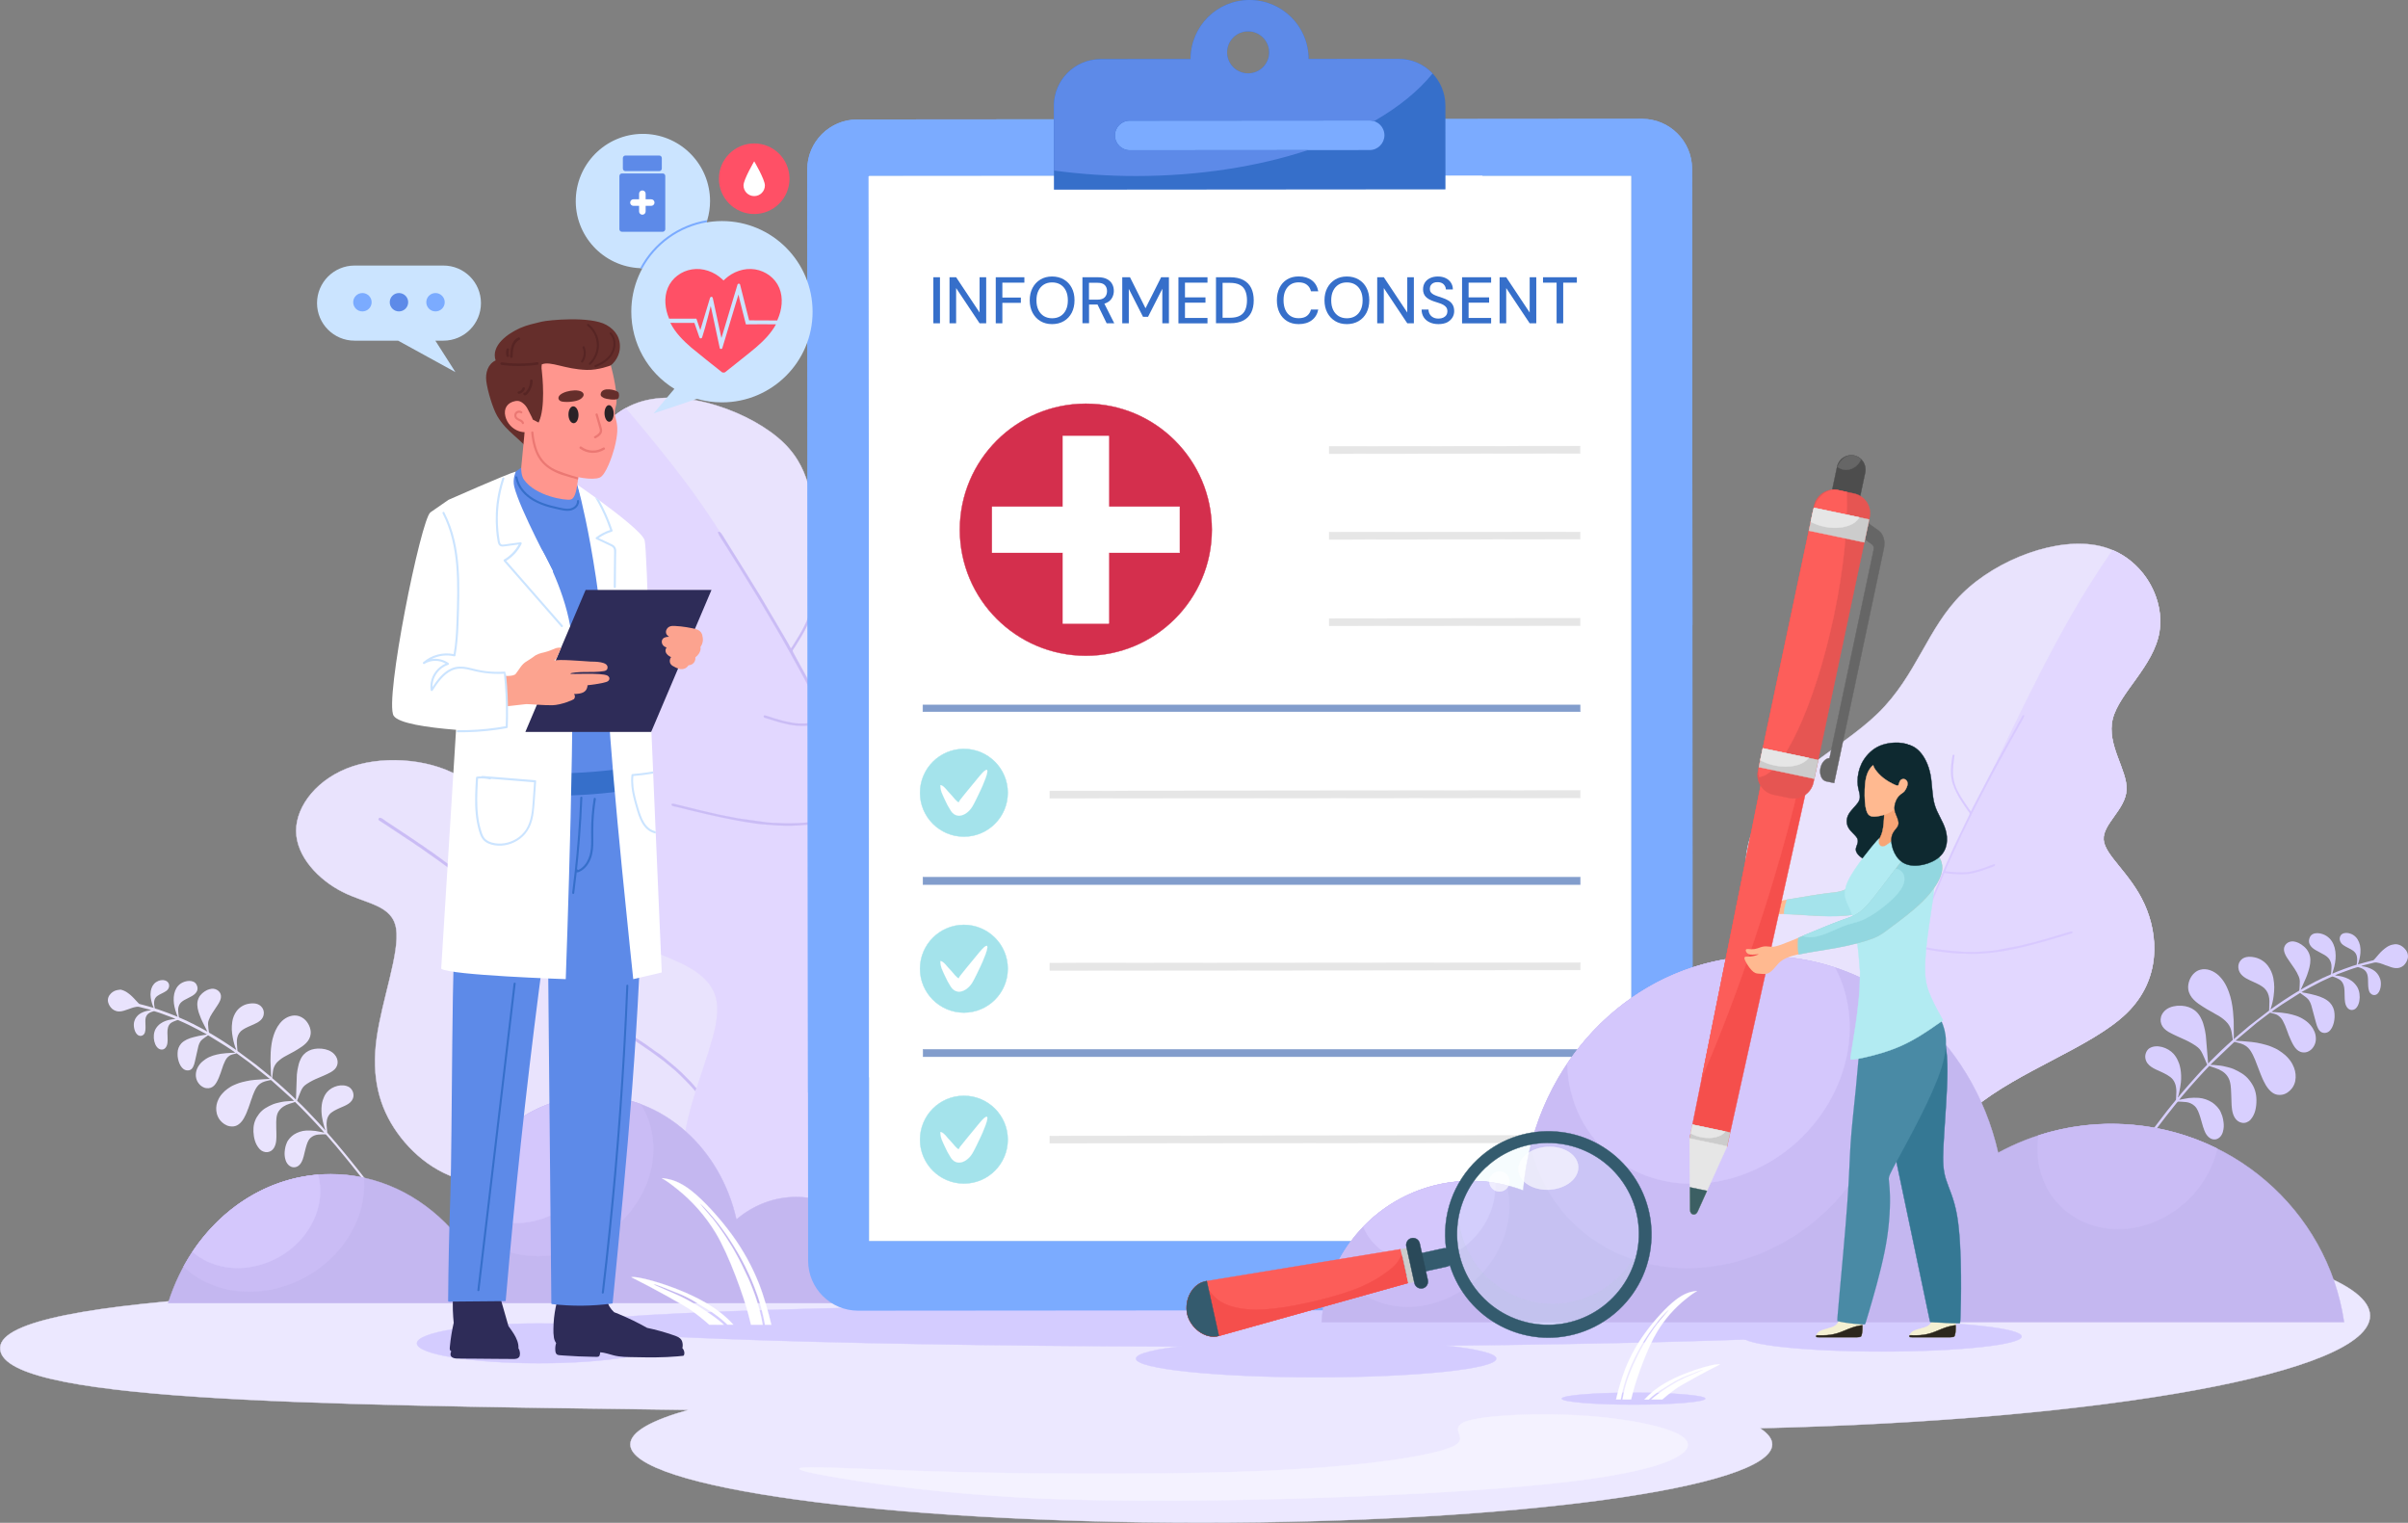 <svg xmlns="http://www.w3.org/2000/svg" xmlns:xlink="http://www.w3.org/1999/xlink" id="&#x56FE;&#x5C42;_1" x="0px" y="0px" viewBox="0 0 3828.1 2420.6" style="enable-background:new 0 0 3828.1 2420.6;" xml:space="preserve"><rect x="0" y="0" width="3828.1" height="2420.6" fill="#808080" stroke="none"/><style type="text/css">	.st0{fill-rule:evenodd;clip-rule:evenodd;fill:#E9E3FD;stroke:#E9E3FD;stroke-width:0.57;stroke-miterlimit:22.93;}	.st1{fill-rule:evenodd;clip-rule:evenodd;fill:#CABCF5;stroke:#CABCF5;stroke-width:0.22;stroke-miterlimit:22.93;}	.st2{fill-rule:evenodd;clip-rule:evenodd;fill:#E2D7FF;stroke:#E2D7FF;stroke-width:0.57;stroke-miterlimit:22.93;}	.st3{fill-rule:evenodd;clip-rule:evenodd;fill:#E9E3FD;}	.st4{fill-rule:evenodd;clip-rule:evenodd;fill:#ECE8FF;stroke:#ECE8FF;stroke-width:0.57;stroke-miterlimit:22.93;}	.st5{fill-rule:evenodd;clip-rule:evenodd;fill:#D4CCFF;stroke:#D4CCFF;stroke-width:0.57;stroke-miterlimit:22.93;}	.st6{fill-rule:evenodd;clip-rule:evenodd;fill:#C4B7F0;stroke:#C4B7F0;stroke-width:0.57;stroke-miterlimit:22.93;}	.st7{fill-rule:evenodd;clip-rule:evenodd;fill:#CABCF5;stroke:#CABCF5;stroke-width:0.57;stroke-miterlimit:22.93;}	.st8{fill-rule:evenodd;clip-rule:evenodd;fill:#D4C7FC;stroke:#D4C7FC;stroke-width:0.57;stroke-miterlimit:22.93;}	.st9{fill-rule:evenodd;clip-rule:evenodd;fill:#FFFFFF;stroke:#FFFFFF;stroke-width:0.22;stroke-miterlimit:22.93;}	.st10{fill:#D4CCFF;stroke:#D4CCFF;stroke-width:0.57;stroke-miterlimit:22.93;}	.st11{fill-rule:evenodd;clip-rule:evenodd;fill:#D8CFFE;}	.st12{fill-rule:evenodd;clip-rule:evenodd;fill:#D8C9FF;stroke:#D8C9FF;stroke-width:0.22;stroke-miterlimit:22.93;}	.st13{fill-rule:evenodd;clip-rule:evenodd;fill:#F4F2FF;stroke:#F4F2FF;stroke-width:0.57;stroke-miterlimit:22.93;}	.st14{fill-rule:evenodd;clip-rule:evenodd;fill:#7BABFF;}	.st15{fill:#FFFFFF;stroke:#FAF8E8;stroke-width:0.57;stroke-miterlimit:22.93;}	.st16{fill-rule:evenodd;clip-rule:evenodd;fill:#FFFFFF;stroke:#FFFFFF;stroke-width:0.57;stroke-miterlimit:22.93;}	.st17{fill:#829DCC;stroke:#829DCC;stroke-width:0.57;stroke-miterlimit:22.93;}	.st18{fill-rule:evenodd;clip-rule:evenodd;fill:#E6E6E6;stroke:#E6E6E6;stroke-width:0.57;stroke-miterlimit:22.93;}	.st19{fill-rule:evenodd;clip-rule:evenodd;fill:#366FCA;}	.st20{fill-rule:evenodd;clip-rule:evenodd;fill:#5D8AE8;}	.st21{fill:#D42F4D;stroke:#D42F4D;stroke-width:0.57;stroke-miterlimit:22.93;}	.st22{fill-rule:evenodd;clip-rule:evenodd;fill:#A4E3EB;stroke:#A4E3EB;stroke-width:0.57;stroke-miterlimit:22.93;}	.st23{fill-rule:evenodd;clip-rule:evenodd;fill:#FFB990;}	.st24{fill-rule:evenodd;clip-rule:evenodd;fill:#F4F0D2;stroke:#F4F0D2;stroke-width:0.57;stroke-miterlimit:22.93;}	.st25{fill-rule:evenodd;clip-rule:evenodd;fill:#666666;stroke:#666666;stroke-width:0.57;stroke-miterlimit:22.93;}	.st26{fill-rule:evenodd;clip-rule:evenodd;fill:#4D4D4D;stroke:#4D4D4D;stroke-width:0.57;stroke-miterlimit:22.93;}	.st27{fill-rule:evenodd;clip-rule:evenodd;fill:#F54F4C;stroke:#F54F4C;stroke-width:0.57;stroke-miterlimit:22.93;}	.st28{fill-rule:evenodd;clip-rule:evenodd;fill:#FC5D59;stroke:#FC5D59;stroke-width:0.57;stroke-miterlimit:22.93;}	.st29{fill-rule:evenodd;clip-rule:evenodd;fill:#CCCCCC;stroke:#CCCCCC;stroke-width:0.57;stroke-miterlimit:22.93;}			.st30{fill-rule:evenodd;clip-rule:evenodd;fill:#E6E6E6;stroke:#E6E6E6;stroke-width:0.57;stroke-linecap:round;stroke-linejoin:round;}			.st31{fill-rule:evenodd;clip-rule:evenodd;fill:#3C5F63;stroke:#3C5F63;stroke-width:0.57;stroke-linecap:round;stroke-linejoin:round;}	.st32{fill-rule:evenodd;clip-rule:evenodd;fill:#E65552;stroke:#E65552;stroke-width:0.57;stroke-miterlimit:22.93;}	.st33{fill-rule:evenodd;clip-rule:evenodd;fill:#FD5E5A;stroke:#FD5E5A;stroke-width:0.57;stroke-miterlimit:22.93;}	.st34{fill-rule:evenodd;clip-rule:evenodd;fill:#2C271D;stroke:#2C271D;stroke-width:0.57;stroke-miterlimit:22.93;}	.st35{fill-rule:evenodd;clip-rule:evenodd;fill:#357894;stroke:#357894;stroke-width:0.57;stroke-miterlimit:22.93;}	.st36{fill-rule:evenodd;clip-rule:evenodd;fill:#0E2930;stroke:#0E2930;stroke-width:0.57;stroke-miterlimit:22.93;}	.st37{fill-rule:evenodd;clip-rule:evenodd;fill:#F7A576;stroke:#F7A576;stroke-width:0.57;stroke-miterlimit:22.93;}	.st38{fill-rule:evenodd;clip-rule:evenodd;fill:#FFB990;stroke:#FFB990;stroke-width:0.57;stroke-miterlimit:22.93;}	.st39{fill-rule:evenodd;clip-rule:evenodd;fill:#498AA5;stroke:#498AA5;stroke-width:0.22;stroke-miterlimit:22.93;}	.st40{fill-rule:evenodd;clip-rule:evenodd;fill:#B2EBF2;stroke:#B2EBF2;stroke-width:0.57;stroke-miterlimit:22.93;}	.st41{fill-rule:evenodd;clip-rule:evenodd;fill:#92D7E0;stroke:#92D7E0;stroke-width:0.57;stroke-miterlimit:22.93;}	.st42{opacity:0.18;fill:#CEEEFD;stroke:#CEEEFD;stroke-width:0.57;stroke-miterlimit:22.93;enable-background:new    ;}			.st43{opacity:0.13;fill-rule:evenodd;clip-rule:evenodd;fill:#B3C8D1;stroke:#B3C8D1;stroke-width:0.57;stroke-miterlimit:22.93;enable-background:new    ;}	.st44{fill-rule:evenodd;clip-rule:evenodd;fill:#345B6E;stroke:#345B6E;stroke-width:0.57;stroke-miterlimit:22.93;}			.st45{opacity:0.64;fill-rule:evenodd;clip-rule:evenodd;fill:#FFFFFF;stroke:#FFFFFF;stroke-width:0.57;stroke-miterlimit:22.93;enable-background:new    ;}	.st46{fill:#CCCCCC;stroke:#CCCCCC;stroke-width:0.57;stroke-miterlimit:22.93;}	.st47{fill-rule:evenodd;clip-rule:evenodd;fill:#2A4959;stroke:#2A4959;stroke-width:0.57;stroke-miterlimit:22.93;}	.st48{fill:#CBE4FF;}	.st49{fill:#7BABFF;}	.st50{fill:#5D8AE8;}	.st51{fill:#FF5066;}	.st52{fill:#FFFFFF;}	.st53{fill:#2E2C58;}	.st54{fill:#366FCA;}	.st55{fill:#652E2B;}	.st56{fill:#FF968E;}	.st57{fill:#572524;}	.st58{fill:#2A2226;}	.st59{fill:#EB7873;}	.st60{fill:#FCA38F;}</style><g id="&#x56FE;&#x5C42;_2_1_">	<g id="_1">		<path class="st0" d="M1535.1,1964.8c-16-108-87.5-316.6-183.6-449.9s-216.9-191.4-310.1-202.1s-158.7,26.2-200,17.8   s-58.4-61.8-104.4-92.4s-121.1-38.3-176.2-20.1s-90.2,62.2-90,102.8s35.9,77.8,74.1,97s78.9,20.3,84.9,58.3s-22.6,113-31,174.4   s3.7,109,33,150.1s76.1,75.8,132,79.4s121.2-23.8,142-15.2s-2.6,53.4-3.8,96.3s19.5,84.2,48.2,101.2c28.7,17,65.2,9.9,153.5,10   s228.3,7.5,318.1,7.5S1551.1,2072.7,1535.1,1964.8z"></path>		<path class="st1" d="M601.7,1302c0.2,1.6,1.1,2.2,2.4,2.9s1.6,1.2,2.8,1.9c0.9,0.5,1.8,1.1,2.6,1.7c1.1,0.8,1.7,1,2.9,1.8   l35.1,23.3c1.2,0.9,1.7,1,2.9,1.8c4.4,3.1,9,5.8,13.3,9.1c1.2,0.9,1.7,1,2.9,1.8l18.4,13c9.6,6.4,17.2,12.3,26.3,19   c5.9,4.3,13.2,8.7,18.3,13.7c3.2,3.2,6.7,5.2,10.2,8c5.1,4,9.8,8.6,14.9,12.5c0.8,0.6,1.6,1.3,2.3,2.1c5.6,5.2,11.6,9.9,17.1,15.2   c1.6,1.6,3.1,2.9,4.8,4.4s3,2.9,4.7,4.5l18.4,18.7c12.3,12.7,23.3,26.5,35,39.7c0.8,1,1.2,1.5,2,2.5l32.2,38.2   c7,8.4,14.3,16.8,21.9,24.7c3.1,3.3,6,6.3,9.1,9.5l9.5,9.4c6.1,6.1,12.6,11.9,19.4,17.3c10,8.3,20.5,16,30.9,23.7   c1.1,0.8,1.6,0.9,2.7,1.7c5.2,3.6,13.7,9.9,18.9,12.9c6.5,3.8,15,10,21.7,14.3l26.8,18.3c0.9,0.5,1.8,1.1,2.6,1.7l13.2,9.7   c4.2,3.2,8.8,6.3,12.6,9.9c0.8,0.8,1.7,1.5,2.7,2.1c1.9,1.5,3.1,2.8,5,4.2c3.5,2.7,6.9,5.7,10,8.8c1.7,1.6,3.1,2.9,4.7,4.5   l9.2,9.3c8.3,8.4,18.8,20.6,25.7,30.5l4,5.5c2.9,3.6,5.2,7.4,7.8,11.2c16,23.7,29.5,49,40.2,75.6c7.7,19,15.6,40.5,18.4,61.8   c2.7,20.2,3.4,32.3-0.5,51.8c-2.3,11.7-7,22.7-12.1,33.3l-9.4,17.6c-1,1.8-1.4,5,1.4,4.6c2-0.3,11.3-19.2,12.1-20.9   c13.5-27.6,17.1-52.1,14.1-78.2l-0.9-6.4c-1.7-10.7-4.2-21.4-7.3-31.8c-3.1-10.7-6.5-20-10.3-29.7   c-17.6-44.4-41.7-84.6-72.7-119.9c-1.5-1.8-2.8-3.1-4.4-4.9l-14-14.2c-6.2-6-12.8-11.7-19.6-17.1c-6.4-4.9-14-12.2-20.7-16   c-3.3-1.9-16.5-12.2-21.5-15.1l-5.4-3.6c-0.8-0.6-1.7-1.2-2.6-1.7l-5.4-3.6c-1.2-0.9-1.7-1-2.9-1.8c-6.8-5-18.1-11.3-24.5-16.2   l-5.4-3.7c-5-3-11.4-7.7-16.3-11.1l-15.6-11.6c-1.1-0.9-1.3-1.4-2.5-2.3c-5.2-4-10.4-8.1-15.2-12.6l-9.8-9   c-13.3-12.6-40.3-41.8-53.7-58.8c-0.8-1-1.2-1.5-2-2.4c-6-6.7-11.3-13.9-17.2-20.6l-23.8-27.8c-1.6-1.8-3-3.2-4.4-4.9   c-10.2-11.7-21.1-22.7-32.3-33.5c-1.6-1.6-3-2.8-4.7-4.5c-0.9-0.9-1.6-1.4-2.5-2.3s-1.6-1.5-2.5-2.3l-45-37.7l-37-27.2   c-5.1-4-10.9-7.2-16-11.2c-4.2-3.3-9-5.8-13.3-9.1c-3.5-2.7-7.5-4.8-11-7.4c-0.9-0.7-1.8-1.3-2.8-1.9l-35.3-23.4   c-2.2-1.5-7-5.6-9.5-5.3c-0.9-0.1-1.6,0.6-1.7,1.4C601.7,1301.7,601.7,1301.8,601.7,1302z"></path>		<path class="st0" d="M1114.7,1932.2c-79.9-100.6,30.1-254.6,25.7-332.4s-123.3-79.5-199.8-134.2s-110.5-162.4-84.9-255.2   s111.1-170.9,123.2-229s-48.8-96.4-61.1-161s24.1-155.5,96.8-180.5s181.6,16,231.1,63.9s39.9,102.9,60.2,135.4   s70.7,42.6,127.6,65.2S1554,962,1589.2,1016s42,126.8,38.3,190.8s-18.1,119.2,3,153.5s77.6,47.7,128.7,84.4s96.7,96.8,91.7,214.5   s-60.8,293-223.6,356.9S1194.7,2032.8,1114.7,1932.2z"></path>		<path class="st2" d="M1114.7,1932.2c-79.9-100.6,30.1-254.6,25.7-332.4s-123.3-79.5-199.8-134.2s-110.5-162.4-84.9-255.2   s111.1-170.9,123.2-229s-48.8-96.4-61.1-161c-11.1-58.3,17.5-138.2,76.8-171.5c29.6,34.8,64,76.4,92.3,114   c41.9,55.7,70.7,102.9,102.9,157.3s67.7,116.1,101.2,180.5s65,131.3,91.1,191.7s46.9,114,64.2,164.9s31.3,99.3,43.3,141.4   s22.2,77.8,30.7,112s15.5,66.8,26.1,122.5s25,134.4,32.4,178.6c1.2,7.1,2.2,13.3,3,18.8C1418.4,2071.4,1187.6,2024,1114.7,1932.2z   "></path>		<path class="st1" d="M1141.2,846.2c1.3,3.8,8.4,14.9,10.9,18.5l22.4,35.7c9.4,14.8,18.5,30.2,27.8,45.1l11,18.2   c1,1.7,1.7,3,2.7,4.7l19.1,32.2c5.7,9.4,10.6,18.5,16.1,28.2c1.8,3.2,3.6,6.6,5.3,9.5l21.1,38.3c1.8,3.4,3.3,6.5,5.2,9.8   c2.5,4.4,28.9,54.9,30.5,59.7c-3.5,1.1-9.8,1.5-13.7,2.1c-2.4,0.3-4.6,0.7-6.7,0.9l-13.2,1c-5,0.2-14.3,0.1-19-1   c-4.4-1-8.7-1.4-14.5-2.9l-14-3.9c-1.7-0.6-15.9-5.5-16.9-5.1c-0.8,0.3-0.4,0.3-1.3,0.8c0.3,3.5,2.1,2.7,5.4,4l5.6,1.8   c9.6,3.2,19.3,5.8,29.2,7.9l6.3,1c2.2,0.2,4.1,0.6,6.2,0.7c2.3,0.1,4.3,0.2,6.6,0.3c4.5,0.2,9,0,13.5-0.4c4.7-0.4,24-2.6,28.6-4   c1,3.1,14.9,31.1,16.2,33.9c11.1,22.7,21.4,46.3,31.9,69.4c3.4,7.5,13.5,29.7,15.5,35.9l-16.4,5.1c-6,2-15.8,4-22.1,5.3   c-17.2,3.5-35.3,6.1-52.7,8.1c-13.2,1.4-26.5,1.9-39.8,1.7l-19.1-0.7c-3.4-0.2-6.1-0.5-9.4-0.7l-45.6-6.3l-22.1-4.3   c-6.7-1-29-6.5-37.2-8.3l-41.3-10.2c-1.7-0.5-6.7-1.8-5.5,1.6c0.5,1.6,6.7,2.5,8.3,2.9c17,4.4,34.1,8.2,51.2,12.3   c12.8,3.1,25.6,5.4,38.5,8.1l18.2,3.3c1.6,0.3,3.2,0.4,4.7,0.7l6.9,1c1.1,0.2,1.3,0.3,2.4,0.5l9.5,1.2c1.8,0.2,3.1,0.3,4.8,0.5   l23.9,1.8c1.8,0.1,3.1,0.1,5,0.1c10,0.5,20,0.4,30-0.3l20.8-1.6c3.4-0.3,6.8-0.9,10.4-1.3s7-0.8,10.8-1.4   c3.6-0.6,7.4-1.1,10.9-1.8c3.7-0.7,7.2-1.2,11.1-2.1c12.9-3.2,20.4-3.7,33.9-8.3c2.4-0.8,3.4-0.7,5.8-1.5l6-2l13.6,32.1   c1.2,3.5,3.3,7.4,4.5,11.1c1.9,5.9,8.9,20.8,11.2,27.4c0.8,2.4,1.6,3.6,2.3,5.6c1.5,4,2.7,7.5,4.3,11.6l4.4,10.8   c0.8,1.8,1.4,4.1,2.1,6c2,5.5,4.6,11.3,6.6,17.1c0.8,2.4,1.5,3.1,2.3,5.5c0.6,1.9,1.3,4.2,2,6l4.2,11.2c0.8,2.3,1.4,3,2.3,5.5   l39.5,120c0.8,2.4,0.8,3.5,1.4,5.4c0.5,1.8,1.3,3.6,1.8,5.3l2.8,10.5c0.5,1.8,1.4,3.8,1.9,5.7c2.7,10.9,6.1,21.2,8.8,32.1   l2.7,10.5c1.5,6.9,4,13.9,5.4,21c1.8,9.3,5.2,22.3,7.6,31.5l6,25.7c0.4,1.8,0.8,3.7,1.3,5.4c1,3.3,1.5,7,2.3,10.3l6.7,30.8   c0.7,3.4,1.5,6.9,2.2,10.5l4.3,20.4c3,14,6,27.2,8.6,41.2c0.8,4.2,2.9,17.6,4.6,20.3c4.4-0.4,2.5-3.1,1.2-9.7   c-0.7-3.6-1.5-7.2-2.2-10.5l-24.6-116.2c-2.1-10.4-5.1-21.6-7.4-32c-1.6-7.1-4-14.7-5.3-21.5l-2.7-10.8c-0.5-1.6-0.9-3.5-1.4-5.4   c-0.3-1.3-1-3.8-1.3-5.4l-10.2-38c-0.8-2.4-0.7-3.3-1.4-5.4c-0.8-2.3-1-3.6-1.5-5.5s-1.4-3.8-1.8-5.6c-1.6-7.3-4.5-14.9-6.3-22   c-0.4-1.7-1.3-3.9-1.9-5.7c-0.8-2.3-0.9-3.6-1.4-5.4c-1-3.8-3-7.5-3.6-11.2c-0.9-4.9-20-61.3-22.3-68.4l-3.7-9.8   c-1.2-3.3-2.3-6.9-3.4-10.3l-7.4-20.2c-1.6-3.1-2.2-6.8-3.6-10.1l-7.5-20c-0.7-2.2-1.2-2.6-1.9-4.5s-1.1-3.7-1.8-5.3   c-1.2-2.7-2.7-6.8-3.9-9.4l-3.7-9.7c-0.7-2.3-1.3-2.8-2-4.8c-0.8-2.2-1.3-3.2-2-4.9c-2.7-6.2-4.8-13.1-7.6-19.2   c-2.4-5.2-5-13.2-7.8-19.3l-9.7-23.2c-2.6-7.7-7.2-15.8-10.2-23.4c-1.2-3.2-2.8-6.2-3.9-9.3c-1.7-4.8-9.5-21.7-12.3-27.5   c-0.7-1.4-1.4-3.3-1.9-4.4l-44.4-93.7c-1.6-3.1-2.8-5.7-4.3-8.6c-1.4-2.8-3-5.6-4.4-8.4c-4.4-9.4-21.4-41.8-26.6-50.9l-18.1-33   c-3.5-6.5-2.8-5.2,0.9-11l6.2-9.9c1.5-2.3,2.6-4.4,4.1-6.8c7.4-12.3,13.5-24.8,17.3-38.7c1.7-6.8,2.4-13.8,2.1-20.8   c-0.1-9.3-1.3-18.6-3.4-27.7c-0.3-1.5-0.8-3.3-1-5c-0.1-0.4-0.1-0.8-0.2-1.2l-0.4-1.1c-0.3-0.9-1.2-1.3-2.1-1   c-0.1,0-0.1,0-0.2,0.1c-1.4,0.5-1,2.2-0.8,3.5c2.5,12.7,4.8,25.5,4.4,38.2c-0.3,5-1,10-2.2,14.9c-1.5,7.1-4.5,13.9-7.7,20.4   c-1.1,2.2-2,4.2-3.2,6.4c-3.3,6.3-7.1,12.5-10.9,18.5c-1.2,1.8-6.4,11.1-8.1,12.2c-2-4.5-11-19.6-13.7-24.2l-20.8-35.3   c-7.9-13.8-19.7-33.3-28.2-46.6c-2.5-3.9-4.8-8-7.2-11.7c-9.7-15.1-18.9-30.7-28.6-45.8l-10.8-17.4   C1145.4,847,1144.2,843.8,1141.2,846.2z"></path>		<path class="st3" d="M240.2,1605.7l0.4,0.1L240.2,1605.7z M182.4,1575l-0.6,0.3c-1.9,0.9-3.7,2.1-5.2,3.6   c-3.7,3.6-6.1,8.3-4.7,14.3c1.1,4.1,3.4,7.8,6.6,10.6c8.2,6.5,16.1,3.8,24.6,0.7c0.7-0.3,0.6-0.1,1.3-0.4   c4.5-1.7,12.1-4.7,16.8-3.6l9.6,2.5c1.2,0.3,8.4,2.1,9.4,2.8c-1.6,0.3-3.2,0.6-4.9,0.7c-4.9,0.9-10.7,3.1-14.4,6   c-2.5,2-4.6,4.6-6.1,7.5l-1.3,3.4c-2.1,6.4,0,19.4,7,22.6c2.9,1.4,6.4,0.5,8.4-2.1c2.6-3,2.5-9.1,2.4-13.2l-0.2-7.2   c0-4,0.4-7.3,2.8-10.4c2-2.6,5.4-4.2,8.6-5.1c2.9-0.9,2-0.9,4.5-0.1c3.4,1,6.9,2.1,10.3,3.4l15.9,5.9c1.3,0.6,5,1.9,5.8,2.5   c-2,0.3-3.9,0.6-5.9,0.7c-6.4,0.9-12.9,2.9-18.2,6.8c-3.1,2.3-5.7,5.2-7.6,8.5c-6.1,11.3-1.8,30,7.7,32.4   c6.7,1.7,10.5-4.3,11.2-10.4c0.3-2.9,0.4-5.8,0.2-8.8c-0.1-1,0-2-0.1-3c-0.3-5.9-0.4-12,2.6-16.8c1.8-2.8,4.5-4.2,7.5-5.5   c1.2-0.5,5.6-2.3,6.5-2.2s16.1,7.3,17.2,7.8l14.5,7.4c2.3,1.4,4.9,2.6,7.2,3.9c1.6,0.9,5.8,3,7.1,3.9c-0.9,0.2-1.7,0.4-2.6,0.5   c-0.9,0.2-1.7,0.3-2.6,0.4c-5.2,0.8-10.6,1.9-15.8,3.3c-7.5,1.9-14.8,4.8-19.7,10c-3.8,4.2-5.9,9.6-5.9,15.3c0,1,0,1.6,0,2.6   s0,1.7,0.1,2.6c1,9.6,6,22.8,16.4,22.4c6-0.2,8.2-4.9,9.9-9.8l1.2-4.6c0.2-0.8,0.3-1.5,0.5-2.3l5-22c0.7-2.7,1.8-5.2,3.3-7.5   c2-2.7,5.1-4.8,7.8-6.7l2.2-1.5c2-1.4,1.5-1.9,3.6-0.6l25.8,15.9c1.5,1,15.1,9.8,15.9,10.9c-1.9,0.2-3.9,0.3-5.8,0.3   c-5.9,0.2-11.7,0.7-17.5,1.5c-8.2,1.5-16.4,3.3-24.4,8.8c-3.3,2.2-6.3,4.8-8.8,7.9c-1.7,2.1-3.1,4.5-4.2,7.1l-0.9,2.4   c-2.4,8.3-1,16.8,5.6,23.3c2.4,2.4,6.5,4.7,9.7,5.1c11.4,1.5,16.1-7.2,20.2-16.7c0.7-1.7,1.2-3.3,1.9-5c1.5-3.2,2.2-7.1,3.6-10.3   c0.7-1.6,1-3.6,1.8-5.2c2.5-5.3,3.4-9.7,8.7-13.7c4.8-3.6,8.2-2.8,12.2-4.5l3.4,2.4l16.7,12.2l32.7,26.1c-0.8,0.2-8.2,0.4-9.3,0.5   c-8.7,0.5-20,1.1-28.3,3.1c-10.3,2.4-11.1,2.6-20.4,6.6c-1.7,0.8-3.3,1.6-4.8,2.6c-1.5,1-2.8,1.8-4.2,2.8   c-6.1,4.2-12.9,11.6-15.6,19.1l-0.8,1.9c-2.1,6-2.4,12.5-0.8,18.7c1,3.7,2.7,7.2,5.1,10.3c3.7,4.7,9.4,8.6,15,9.6   c9.3,1.7,15.2-2,20.6-9.1c0.9-1.2,1.6-2.4,2.3-3.6c1.1-1.9,2.1-3.9,3-5.9l1.3-3c0.2-0.3,0.3-0.6,0.4-0.9c0.2-0.4,0.2-0.7,0.4-1.1   l1.1-3c0.1-0.3,0.3-0.6,0.5-0.9c1.5-3.4,4.9-15,6.1-17.5c0.6-1.4,1-2.8,1.4-4.2c0.1-0.4,0.3-0.7,0.5-1.1l2-4.9   c0.3-0.7,0.5-1.2,0.9-1.9c2-4.1,4.4-7.8,8.2-10.5c4.5-3.2,9.5-4.2,14.8-5.4c2.6-0.6,2-0.7,4.1,1l28,25.2c1.3,1.2,5.8,5.1,6.8,6.6   c-1.2-0.1-2.4-0.1-3.5,0l-10.7,0.8c-2.5,0.3-5,0.7-7.5,1.3c-1.2,0.3-2.5,0.5-3.8,0.9c-2.6,0.6-5.2,1.3-7.7,2.3   c-8.6,3.7-16.4,7.7-22.2,15.3c-1.4,1.8-2.7,3.7-3.9,5.7c-0.6,1-1,2-1.5,3c-1.9,4.1-3,8.5-3.4,13c-0.7,8.2,0.7,20,5.2,27.9   c1.3,2.4,2.9,4.6,4.7,6.5c1.6,1.7,3.6,3,5.8,3.8c2.1,0.8,4.4,1.1,6.6,0.9c9.1-1.2,13-9.7,13.8-18.6c0.3-3.6,0.4-7.1,0.3-10.7   c-0.1-6.2-0.4-12.4-0.3-18.6l0.3-5.3c0.1-2.3,0.6-4.5,1.2-6.7c0.5-1.6,1.2-3.1,2-4.5c2.6-4.2,6.4-7.6,10.9-9.7   c0.8-0.3,1.3-0.8,1.8-1s1.2-0.3,2-0.7c3.8-1.7,7.8-2.3,11.7-4c0.4,0.6,1,1.1,1.5,1.5c0.5,0.5,1,1,1.4,1.4l5.9,5.8   c7,6.9,13.7,14.1,20.5,21.3l5.8,6.2c2,2.1,3.9,4.2,5.8,6.3c1.4,1.6,4.5,4.8,5.6,6.4c-0.9-0.2-1.9-0.4-2.8-0.7l-11.2-2.1   c-4.9-0.6-9.8-0.8-14.8-0.6c-6.9,0.4-13.5,2.6-19.4,6.3c-4.4,2.9-9.7,8.3-11.5,13.5c-0.8,1.8-1.4,3.6-1.9,5.4   c-0.7,2.9-1.2,5.8-1.4,8.8c0,1.2-0.1,1.8-0.1,3.1l0.2,3.2c0.1,1.1,0.3,2.3,0.5,3.4c1.2,5.9,4.1,11.2,9.3,13.6   c0.8,0.4,1.7,0.8,2.7,0.9c6.6,1.3,11.9-3.1,14.7-9c0.4-0.9,0.7-1.7,1.1-2.6c0.2-0.6,0.4-0.7,0.6-1.3s0.2-0.8,0.3-1.4   c0.3-1,0.6-1.8,0.9-2.7c1.3-4.6,2.1-9.6,3.5-14.1c1.7-5.7,3-11.2,7.4-15.4c3.4-3.1,7.7-4.9,12.3-5.3c1.1-0.1,10.8-0.7,11.9-0.3   c0.7,0.2,9.5,10.8,10.8,12.3l6.5,7.5c5.7,6.9,11.3,13.6,17,20.6c1.4,1.7,2.8,3.5,4.2,5.2c0.8,0.9,1.4,1.8,2.1,2.6l14.7,18.5   c0.7,0.9,1.4,1.8,2.1,2.7s1.4,1.8,2.1,2.7l16.6,21.5c6.4,8,12.3,16.5,18.7,24.6c0.7,0.8,1.4,1.9,2.1,2.8   c4.7,6.5,9.8,12.8,14.5,19.2s9.7,12.9,14.4,19.4l8.1,11c0.7,0.9,1.3,1.8,2.6,1.3c2.6-1.1-0.4-4.1-1.4-5.6c-0.7-1-1.3-1.7-2.1-2.8   c-1.4-2-2.7-3.7-4.1-5.6c-4.2-5.5-8.1-11.1-12.4-16.6c-2.8-3.7-5.5-7.5-8.2-11.1l-8.3-11c-1.4-1.9-2.7-3.6-4.2-5.5   s-2.7-3.6-4.1-5.5c-2.7-3.8-5.6-7.3-8.3-10.9c-4.5-6.2-11.7-15.3-16.6-21.5c-2.8-3.6-5.5-7.2-8.4-10.7s-5.6-7.2-8.4-10.7   c-1.4-1.8-2.8-3.4-4.2-5.2l-8.4-10.5c-5-6.1-9.8-12.1-14.9-18l-6.4-7.7c-1.5-1.7-2.8-3.3-4.3-4.9c-0.8-0.8-1.4-1.7-2.1-2.5   c-1.2-1.4-7.2-7.9-7.3-8.5c0-0.3-0.1-1.2-0.1-1.6c-0.1-1.2-0.2-2.1-0.3-3.3c-0.3-2.2-0.5-4.4-0.6-6.6c-0.1-2.1,0-4.1,0.2-6.2   c0.3-3.9,1.7-7.6,4-10.7c3.6-4.8,11.5-8.3,17.3-10.9c8.7-3.8,19.9-7.5,21.2-18.5c0.5-5.7-2.1-11.2-6.8-14.4   c-10.9-6.4-27-1.4-34.7,7.3c-2.6,2.9-4.6,6.2-5.9,9.8c-0.6,1.3-1.1,2.6-1.5,4c-0.7,2.3-1.2,4.7-1.5,7.2c-0.8,6.3-0.6,12.7,0.4,19   c0.4,2.4,0.8,4.4,1.3,6.9c0.5,2.2,1,4.7,1.8,7.1c0.6,2.5,1.4,4.9,2.3,7.2l-0.3,0.1c-0.7-1.4-15.1-16.8-16.6-18.4   c-5.6-6-19.6-20.8-25.5-26.1c-1-0.8-1.9-1.8-2.7-2.8c0.5-0.4,0.5-0.9,0.7-1.5c0.2-0.5,0.5-1,0.6-1.6c0.2-0.7,0.4-0.9,0.7-1.6   s0.4-1,0.5-1.6l1.9-4.7c1-2.6,2.1-5.1,3.4-7.6c1.1-2,2.6-3.8,4.3-5.3c3.8-3.3,12.5-8.1,17.6-10.3c7.6-3.3,17.1-7,24-10.9   c1.1-0.6,2.2-1.3,3.2-2.1c9-6.1,10.4-17.6,2.5-26.3c-5.3-5.8-12.6-8.1-19.7-8.9c-0.7-0.1-1.1,0-1.7-0.1c-14-1-27.1,4.1-32.9,18.1   c-1,2-1.7,4.1-2.3,6.2c-0.8,3.8-1.5,5.9-2.2,10.1l-0.9,6.9l-1.4,39.8c-0.6-0.9-5.9-5.7-7-6.8l-14.1-13c-1.3-1-2.3-2.1-3.6-3.1   s-2.3-2.2-3.5-3.2l-9-7.7c-0.8-0.7-0.6-1.1-0.5-2.1c0.2-1.5,0.3-3.1,0.5-4.6s0.4-3,0.6-4.6c0.5-4.5,2.2-8.7,4.9-12.3   c0.9-1.2,1.9-2.4,3.1-3.4c3.8-3.5,8-6.5,12.6-8.8c0.8-0.4,1.7-0.9,2.4-1.3c0.6-0.4,1.8-1,2.4-1.3s1.9-1,2.4-1.3   c4-2,8-4.3,11.8-6.7c8.9-5.4,19.3-12.5,20.4-24.6c0.8-8.4-3.9-18.3-10.6-23.7c-2.3-1.9-5-3.3-7.8-4.3c-9.9-3.2-20.5,1.2-27.3,7.8   c-1.1,1.1-2.1,2.2-3.1,3.4c-2.8,3.5-5.2,7.3-7,11.3c-1.2,2.7-2.3,5.4-3.2,8.2c-2.9,8.6-4,17.7-4.6,27c-0.1,2.3,0,4.8-0.2,7.2   l-0.1,4.8c0,0.9,0.1,1.6,0,2.4l0.8,19.8c0,1.6,0.2,3.3,0.4,4.9l-0.3,0.1c-0.4-0.6-1-1.1-1.5-1.5l-21.9-17.8l-29.4-21.8   c-0.4-0.3-0.5-0.2-0.6-0.6c-0.2-0.7-0.3-3.4-0.4-4.3l-0.6-8.6c-0.2-2.7,0.1-5.5,0.7-8.1c1.1-5.2,4.2-9.8,8.8-12.7   c4.5-3.1,12.3-6.2,17.5-8.5c7.5-3.3,15.7-8,15.9-17.7c0.1-3.2-0.9-6.4-2.8-9c-5.3-7.3-14.5-7.3-21.8-5.9   c-7.3,1.3-13.9,5.4-18.5,11.3c-3.8,5.1-6.2,11.1-7.1,17.4c-1.3,9.6-0.9,15.6,0.9,25.4c1.2,6.6,3,13,5.5,19.1   c-0.6,0.1-0.9-0.3-1.4-0.7c-3.9-2.9-8-5.3-12-8.1c-4.3-3.1-8.9-5.7-13.3-8.6c-1.8-1.2-3.5-2.2-5.3-3.3l-8.1-4.9   c-1.3-0.8-3.3-1.3-3.5-2.8c-0.5-4.1-1.2-8.5-1.3-12.6c0-2.2,0.3-4.3,1.1-6.3c1.4-3.9,3.3-7.6,5.6-11l6-9.1   c1.4-2.2,2.9-4.2,4.2-6.5c1.1-1.8,2-3.7,2.7-5.6c0.4-1,0.6-2,0.8-3c1.7-9.6-7.2-15.5-14.7-14.6c-2.4,0.3-4.8,1-7.1,2   c-5.4,2.6-10.8,6.9-13.4,12.5c-0.2,0.5-0.5,0.9-0.6,1.4c-2.6,6.3-1.9,13.1,0.2,20.5c0.9,3.1,1.4,4,2.2,6.2   c2.1,6.1,5.3,12.2,8.2,17.9l3.8,7.6c-1-0.4-2-0.9-2.9-1.6l-2.7-1.6c-0.7-0.3-0.9-0.5-1.5-0.8l-4.1-2.2c-0.6-0.3-0.8-0.5-1.5-0.8   c-3.2-1.4-6.5-3.5-9.7-5.1c-1-0.5-2-0.8-2.9-1.3l-8.4-4.2c-0.6-0.3-1-0.3-1.6-0.6c-0.5-0.2-1-0.4-1.4-0.7c-1.8-1.1-7.8-3-8.5-3.9   c-0.4-0.5-1.3-9.2-1.3-9.9c-0.2-2.3,0-4.5,0.6-6.7c1.2-3.9,2.6-6.2,6.1-8.8s6.5-3.5,8.9-5s5.5-2.5,9-5.1c4.9-3.6,8.4-9,4.7-16.2   c-4.5-8.9-18.1-6.7-25.1-2c-5.6,3.8-8.8,9.3-10.4,16.1c-0.8,3.6-1.1,7.3-0.9,11c0,5.9,2.2,14.7,4.3,20.4l2,5.5   c-1.5-0.5-3.1-1.2-4.5-1.9l-2.3-0.9c-1.8-0.8-3.8-1.4-5.6-2.2l-3.4-1.3c-0.5-0.2-0.6-0.3-1.1-0.4l-6.9-2.5   c-0.5-0.2-0.6-0.2-1.1-0.4c-3.7-1.4-7.5-2.7-11.4-3.8c-0.4-1.3-0.6-2.7-0.8-4.1c-2.7-17,9-16.8,18.9-23.6   c6.9-4.7,6.1-14.5-1.9-16.8c-4-1.2-9.4-0.5-14.2,2.7s-7.3,8.2-8.4,14c-0.6,3.5-0.6,7.1-0.1,10.7c0.8,5.6,2.4,11.1,4.7,16.2   c-1.9-0.2-7.3-2.2-9.6-2.7c-1.7-0.4-3.2-1-4.8-1.3l-7.2-1.9c-1.1-0.3-1.3-0.2-2.2-1.1c-1.4-1.4-2.5-2.5-3.8-4s-2.4-2.7-3.8-4.1   c-3.6-3.9-7.7-7.4-12.2-10.3l-2.3-1.2c-0.8-0.4-1.5-0.7-2.2-1c-1.5-0.6-3.1-1.1-4.7-1.4C188.9,1573.4,185.5,1573.7,182.4,1575z"></path>		<path class="st4" d="M2629.5,1910.7c628.6,0,1138.2,80.9,1138.2,180.7c0,90.7-421,165.8-969.8,178.8c12.7,8.3,19.4,16.9,19.4,25.7   c0,68.7-406.4,124.4-907.6,124.4s-907.6-55.7-907.6-124.4c0-19.7,33.3-38.2,92.5-54.8C473.3,2233-4.2,2226.8,0.3,2141.8   s589.8-100.7,1317.5-100.7c73.6,0,145.7,0.5,216,1.4C1668.3,1966.4,2107.9,1910.7,2629.5,1910.7z"></path>		<path class="st5" d="M1975,2140.6c590.4,0,1071.9-15.3,1071.9-34.1s-481.5-34.1-1071.9-34.1s-1071.9,15.3-1071.9,34.1   S1384.7,2140.6,1975,2140.6z"></path>		<path class="st6" d="M1265.7,1902.7c84.7,0,153.7,75,156.5,168.7H267.3c37.2-119.3,138.9-204.9,258.5-204.9   c74.4,0,141.8,33.1,191.2,86.9c20.1-120.3,114.6-211.4,228.3-211.4c108.9,0,200.3,83.7,225.4,196.5   C1197,1916.1,1229.9,1902.7,1265.7,1902.7z"></path>		<path class="st7" d="M291.9,2013.3c48-88,134.8-146.8,233.9-146.8c17.7,0,35.4,1.9,52.7,5.7c5.5,72.1-46.2,145.6-125.2,171.6   C392,2064,330.6,2050.3,291.9,2013.3z"></path>		<path class="st8" d="M306.1,1989.8c46.1-69.1,117.9-115.8,199.5-122.4c0.1,0.2,0.1,0.4,0.2,0.7c15.1,56.9-23.8,119.9-87,140.7   C376.5,2022.8,334,2014.2,306.1,1989.8z"></path>		<path class="st7" d="M724.7,1919.8c30.6-103.2,117.8-177.8,220.5-177.8c25,0,49.7,4.4,73.2,13.1c7.1,11.2,12.4,23.4,15.7,36.2   c21,79.2-33.2,167-121.1,195.9C834.4,2013.2,755.4,1983.2,724.7,1919.8z"></path>		<path class="st8" d="M731.5,1899.7c31.5-82.4,100.1-142.9,182.5-155.3c17.1,12.6,29.4,30.8,34.8,51.3   c15.2,57.3-24,120.7-87.5,141.6C809.2,1954.5,757,1937.8,731.5,1899.7z"></path>		<path class="st9" d="M1212.5,2105.8v-0.3c-1.2-7.2-2.9-15.1-4.8-22.1c-0.5-1.8-0.8-3.6-1.4-5.4l-3.1-10.4   c-1.5-4.9-3.3-9.9-5.1-14.7l-3.7-9.5c-1.5-4-3.2-8-5-11.8l-10.7-22.5c-0.4-0.7-0.8-1.4-1.1-2.1c-1.4-3-3-5.8-4.6-8.8l-5.9-10.7   c-2.7-4.9-5.7-9.6-8.7-14.3c-0.5-0.8-0.9-1.3-1.3-2.1s-0.8-1.3-1.2-2c-3-4.7-6.2-9.3-9.4-13.8l-4-5.7c-3.2-4.6-6.6-8.8-10-13.2   c-0.3-0.3-0.5-0.5-0.8-0.8l-1.6-1.8c-0.3-0.4-0.4-0.5-0.7-0.9l-8.3-9.7c-0.3-0.4-0.4-0.5-0.7-0.9c-2-2.3-4.2-4.6-6-7.1   c-0.6-0.8-1-0.9-1.4-1.8c1.6,0.5,12.4,11.9,14.1,14.1c2.2,2.8,4.7,5.2,6.9,7.9l4.4,5.4c2,2.2,4,5,5.8,7.4c1,1.3,1.9,2.4,2.9,3.8   c2.1,2.8,5,6.7,7,9.7c0.5,0.7,0.8,1.3,1.3,1.9l5.3,8c2.5,3.6,8,12.5,10.2,16.4c0.4,0.8,0.8,1.4,1.3,2.1l3.6,6.3   c0.8,1.4,1.6,2.8,2.4,4.3l4.6,8.8c0.4,0.7,0.8,1.5,1.2,2.2l7.5,15.8c1.6,3.5,4.6,10.2,6,14c0.6,1.7,1.2,3.2,1.9,4.8l3.6,9.8   c0.6,1.7,1.2,3.3,1.8,5c2.1,6.9,4.5,13.6,6.1,20.8c0.9,3.7,1.8,7.1,2.6,10.9c0.3,1.8,0.8,3.9,1.2,5.6s0.8,3.9,1.1,5.7   c0.1,0.5,0.2,1.1,0.3,1.7h10.1c-4-17.1-11.6-45-19.7-65.4c-10.9-27.6-25.4-53.7-42.9-77.7c-19.4-26.6-44.9-54.5-64.3-69.8   s-32.7-17.9-39.8-19.2s-8.1-1.3-5.9,0s7.6,4,22.6,16.1c24.4,19.4,45.1,42.9,61.3,69.5c21.8,35.8,45.3,103,52.4,130.5   c1.9,7.6,3.2,12.5,4,16L1212.5,2105.8z"></path>		<path class="st9" d="M1150.8,2105.8c-2.6-2.4-5.2-4.8-8-6.9l-6.1-4.7c-2-1.6-4.2-3-6.3-4.5l-6.4-4.4c-3.6-2.5-9.4-6-13.1-8.5   c-2.7-1.7-6.2-3.6-8.4-5c-3.1-2-8.9-5.1-12.1-6.8c-9.4-5-15.7-7.6-25.6-11.9c-1.2-0.5-2.4-1-3.7-1.6l-18.6-8.2   c-0.6-0.2-1.2-0.6-1.8-0.9c-0.6-0.3-1.1-0.6-1.6-1c2.7,0,6,1.5,8.4,2.4c1.3,0.5,2.6,0.9,4,1.4l30.5,12.2c1.3,0.6,2.3,1.1,3.6,1.6   c2.7,1.2,11.3,5.5,14.2,7.2l30.2,18.3c0.6,0.4,1.1,0.7,1.7,1.1l6.3,4.5c0.2,0.2,0.5,0.4,0.7,0.6c3.4,2.4,6.7,5,9.8,7.7   c0.3,0.3,0.4,0.4,0.8,0.7l2.1,1.8c1.4,1.3,2.9,2.5,4.3,3.9l0.8,0.8h9.3c-12.6-14-27.3-25.1-43.7-34.7c-28-16.3-60.9-28-82.8-34.3   s-32.7-7.4-35.6-6.4c34.5,17.1,85.2,45.3,95.7,52.9s19.8,15.1,28.1,22.5L1150.8,2105.8z"></path>		<ellipse class="st10" cx="856.4" cy="2135.3" rx="193.6" ry="31.6"></ellipse>		<path class="st11" d="M3753.9,1535.6l-0.4,0.1L3753.9,1535.6z M3815.3,1502.4l0.7,0.3c2.2,1.1,4.2,2.5,5.9,4.2   c4.2,4.1,7.1,9.5,5.9,16.1c-1,4.5-3.3,8.6-6.6,11.7c-8.6,7.1-17.4,3.9-26.8,0.2c-0.8-0.3-0.7-0.1-1.5-0.4c-5-2-13.5-5.6-18.6-4.4   l-10.4,2.6c-1.3,0.3-9,2.1-10.1,2.9c1.5,0.5,3.8,0.6,5.3,0.9c5.4,1.1,11.9,3.7,16.1,7c2.9,2.4,5.3,5.3,7,8.6l1.6,3.8   c2.7,7.3,1.1,21.7-6.4,25.2c-3,1.4-6.6,0.6-9.3-2.5c-3-3.5-3.3-10.3-3.4-14.8l-0.2-8.1c-0.3-4.5-0.9-8.2-3.6-11.8   c-2.3-3-6.1-4.8-9.7-5.9c-3.2-1-2.3-1-4.9-0.2c-3.7,1.1-7.4,2.2-11,3.6l-17.1,6.3c-1.4,0.6-5.3,2-6.2,2.7c1.3,0.4,4.9,0.6,6.5,0.9   c7.1,1.2,14.3,3.6,20.2,8c3.5,2.6,6.5,5.9,8.8,9.7c7.3,12.8,3.7,33.8-6.6,36.2c-7.2,1.7-11.7-5.1-12.8-11.9   c-0.5-3.3-0.7-6.5-0.7-9.8c0-1.1-0.1-2.2-0.1-3.4c0-6.6-0.2-13.5-3.8-18.9c-2.1-3.2-5.1-4.8-8.5-6.4c-1.3-0.6-6.2-2.7-7.2-2.6   s-17.1,7.8-18.4,8.4l-15.4,8c-2.5,1.5-5.1,2.8-7.7,4.2c-1.7,1-6.1,3.2-7.5,4.3c1,0.3,1.9,0.5,2.9,0.7c1,0.2,1.9,0.4,2.9,0.5   c5.8,1,11.6,2.4,17.4,4c8.2,2.3,16.4,5.8,22,11.6c4.4,4.7,7,10.8,7.3,17.3c0.1,1.1,0.1,1.8,0.1,2.9s0,1.8,0,3   c-0.5,10.7-5.3,25.4-16.6,24.8c-6.6-0.4-9.3-5.7-11.4-11.2l-1.6-5.2c-0.3-0.9-0.4-1.7-0.7-2.6l-6.7-24.8c-0.9-3-2.2-5.9-4-8.5   c-2.4-3.1-5.8-5.5-8.9-7.7c-1-0.7-1.6-1.1-2.5-1.8c-2.2-1.6-1.7-2.2-3.9-0.8l-27.2,17.3c-1.6,1.1-15.9,10.7-16.7,11.9   c2.1,0.3,4.2,0.4,6.3,0.4c6.4,0.4,12.9,1.1,19.2,2.2c9.1,1.9,18.1,4.1,27.2,10.3c3.8,2.5,7.1,5.6,10,9.1c2,2.4,3.7,5.1,4.9,8   l1.2,2.7c3.1,9.4,2.1,18.8-4.7,26.1c-2.5,2.7-6.9,5.2-10.3,5.5c-12.3,1.4-18-8.5-23-19.2c-0.9-1.9-1.5-3.8-2.4-5.6   c-1.8-3.6-2.8-8-4.5-11.7c-0.9-1.8-1.4-4.1-2.2-5.8c-3-6-4.2-10.9-10.3-15.6c-5.5-4.2-9.2-3.3-13.6-5.3l-3.6,2.7l-17.5,13.3   l-34,28.6c0.8,0.3,9,0.7,10.1,0.7c9.5,0.7,21.9,1.7,31.1,4.1c11.3,2.9,12.3,3.1,22.6,7.8c1.9,0.9,3.7,1.9,5.4,3.1   c1.7,1.2,3.1,2.1,4.7,3.2c6.9,4.8,14.8,13.2,18.1,21.8l1,2.2c2.6,6.7,3.3,14,2,21.1c-0.8,4.1-2.5,8-5,11.4   c-3.8,5.2-9.8,9.5-15.8,10.5c-10.1,1.7-16.7-2.6-23-10.7c-1-1.3-1.9-2.7-2.8-4.1c-1.3-2.2-2.5-4.4-3.6-6.7l-1.6-3.4   c-0.2-0.5-0.3-0.5-0.5-1.1s-0.3-0.8-0.5-1.2l-1.4-3.4c-0.2-0.5-0.3-0.6-0.5-1.1c-1.8-3.9-6.2-16.9-7.6-19.7   c-0.7-1.4-1.2-3.2-1.8-4.7c-0.2-0.6-0.3-0.7-0.6-1.2l-2.5-5.6c-0.4-0.8-0.7-1.3-1.1-2.1c-2.4-4.6-5.2-8.8-9.5-12   c-5-3.7-10.6-4.9-16.4-6.4c-2.9-0.8-2.2-0.8-4.4,1.1l-29.1,27.7c-1.4,1.3-6,5.6-7,7.2c1.3-0.1,2.6-0.1,3.8,0l11.8,1.2   c2.8,0.3,5.5,0.9,8.2,1.6c1.3,0.3,2.8,0.6,4.2,1c2.9,0.7,5.7,1.6,8.5,2.7c9.6,4.4,18.4,9,25.1,17.7c1.6,2.1,3.2,4.2,4.5,6.4   c0.7,1.1,1.2,2.2,1.9,3.4c2.3,4.6,3.8,9.6,4.5,14.7c1.2,9.2,0.4,22.4-4.1,31.2c-1.3,2.6-2.9,5.1-4.8,7.2c-1.7,1.9-3.8,3.3-6.1,4.2   c-2.3,0.9-4.8,1.2-7.2,0.8c-10-1.6-14.7-11.1-16.1-21.2c-0.6-4-0.8-7.9-0.9-12c-0.3-6.9-0.3-13.9-0.8-20.8l-0.6-5.9   c-0.3-2.6-0.9-5.1-1.7-7.6c-2.5-7.2-7.9-13-14.8-16.2c-0.9-0.4-1.5-0.9-2.1-1.2s-1.3-0.4-2.2-0.8c-4.3-2-8.6-2.8-13-4.8   c-0.5,0.6-1,1.2-1.6,1.7c-0.6,0.5-1,1.1-1.5,1.6l-6.1,6.4c-7.2,7.6-14.1,15.6-21.1,23.4l-6,6.9c-2,2.3-4,4.6-5.9,6.9   c-1.5,1.8-4.6,5.3-5.7,7.1c1-0.2,2-0.4,3-0.7l12.1-2.2c5.3-0.6,10.7-0.6,16.1-0.3c7.7,0.7,15,3.3,21.5,7.5   c4.9,3.3,11.1,9.6,13.4,15.4c0.9,2,1.7,4,2.4,6.1c1,3.2,1.6,6.6,2,9.9c0.1,1.3,0.3,2.1,0.3,3.5v3.6c-0.1,1.3-0.2,2.5-0.4,3.8   c-1,6.6-3.8,12.5-9.3,15.1c-0.9,0.5-1.9,0.8-2.9,1c-7.1,1.4-13.1-3.7-16.6-10.4c-0.5-1-0.9-1.9-1.3-3c-0.3-0.6-0.5-0.8-0.7-1.5   s-0.2-0.9-0.4-1.6c-0.3-1.1-0.8-2-1.2-3.1c-1.7-5.1-2.9-10.8-4.6-15.9c-2.2-6.4-3.9-12.7-8.9-17.5c-3.8-3.5-8.6-5.7-13.7-6.2   c-1.2-0.1-11.9-1-13-0.6c-0.7,0.2-9.7,12-11.1,13.6l-6.6,8.3c-5.9,7.6-11.6,15-17.4,22.7c-1.4,1.9-2.8,3.9-4.3,5.8   c-0.8,1-1.4,2-2.2,2.9l-15,20.4c-0.7,1-1.4,2-2.1,3s-1.5,2-2.1,2.9l-16.9,23.7c-6.5,8.8-12.5,18.3-18.9,27.2   c-0.7,0.9-1.5,2.1-2.1,3.1c-4.8,7.2-10,14.1-14.7,21.3s-9.9,14.3-14.6,21.5l-8.2,12.2c-0.7,1-1.3,2-2.7,1.4   c-2.9-1.3,0.1-4.6,1.2-6.2c0.8-1.1,1.3-1.9,2.1-3.1c1.4-2.2,2.7-4.1,4.1-6.2c4.3-6.1,8.2-12.3,12.6-18.3c2.9-4,5.5-8.3,8.4-12.3   l8.4-12.2c1.4-2.1,2.8-4,4.2-6s2.8-4,4.2-6.1c2.8-4.2,5.7-8,8.4-12.1c4.6-6.9,11.9-17,16.8-23.8c2.9-4,5.6-8,8.5-11.8   s5.7-7.9,8.5-11.8c1.4-2,2.9-3.7,4.3-5.8l8.6-11.6c5.1-6.7,10-13.3,15.2-19.9l6.5-8.5c1.5-1.8,2.9-3.6,4.4-5.4   c0.8-0.9,1.4-1.8,2.2-2.8c1.2-1.6,7.4-8.7,7.4-9.4c0-0.3,0-1.3,0.1-1.8c0.1-1.3,0.1-2.3,0.2-3.7c0.1-2.4,0.3-5,0.3-7.3   c0-2.3-0.2-4.7-0.6-7c-0.6-4.4-2.3-8.6-5-12.1c-4.2-5.5-13-9.6-19.5-12.6c-9.7-4.4-22.1-8.9-24.2-21.2c-1.1-6.4,2.2-13.3,6.6-16   c11.5-7,29.3-1,38.3,9c2.9,3.3,5.3,7.1,7,11.2c0.6,1.5,1.4,3,1.9,4.6c0.8,2.6,1.5,5.3,2,8.1c1.2,7,1.4,14.2,0.7,21.3   c-0.3,2.7-0.6,4.9-1.1,7.7c-0.4,2.5-0.9,5.2-1.5,7.9c-0.5,2.7-1.3,5.4-2.1,8.1l0.4,0.2c0.7-1.5,15.5-18.5,17.1-20.3   c5.8-6.6,20.2-22.9,26.3-28.8c1.1-0.9,2-2,2.8-3.1c-0.6-0.5-0.5-1-0.9-1.7c-0.3-0.6-0.6-1.2-0.8-1.8c-0.2-0.6-0.5-1.2-0.8-1.8   c-0.3-0.6-0.4-1.2-0.7-1.8l-2.3-5.3c-1.2-2.9-2.6-5.8-4.2-8.6c-1.3-2.3-3-4.3-5-6c-4.3-3.8-14.1-9.3-19.8-11.9   c-8.5-3.9-19-8.3-26.9-12.8c-1.4-0.8-2.4-1.5-3.6-2.4c-10.1-7.1-12.4-19.9-4.2-29.6c5.4-6.4,13.3-8.8,21-9.6   c0.7-0.1,1.2,0,1.9-0.1c15.3-0.8,29.9,5.2,36.9,21c1.2,2.2,2.1,4.6,2.9,7c1.1,4.3,2,6.7,2.9,11.4l1.3,7.8l3.7,44.7   c0.6-1,6.1-6.3,7.2-7.4l14.6-14.3c1.3-1.1,2.4-2.3,3.7-3.4s2.4-2.4,3.7-3.5l9.4-8.5c0.9-0.8,0.6-1.2,0.4-2.3   c-0.3-1.7-0.5-3.4-0.8-5.2s-0.6-3.3-0.9-5.2c-0.8-5.1-2.9-9.9-6-13.9c-1.1-1.4-2.3-2.7-3.6-3.9c-4.3-4-9.1-7.4-14.3-10.1   c-0.9-0.4-1.9-1-2.7-1.5c-0.6-0.4-2-1.1-2.6-1.6s-2.1-1.2-2.7-1.5c-4.5-2.3-9-5.1-13.3-7.8c-10-6.2-21.8-14.4-23.7-28   c-1.3-9.4,3.2-20.5,10.2-26.3c2.4-2.1,5.2-3.7,8.3-4.6c10.6-3.3,22.4,1.8,30.3,9.4c1.2,1.2,2.4,2.6,3.6,3.9   c3.3,3.9,6.1,8.3,8.3,12.9c1.5,3.1,2.7,6,3.9,9.3c3.6,9.8,5.4,20,6.5,30.4c0.3,2.6,0.3,5.4,0.6,8.1l0.4,5.4c0.1,1,0,1.8,0.1,2.8   l0.2,22.2c0.1,1.8,0,3.7-0.2,5.5l0.4,0.2c0.4-0.6,1-1.2,1.6-1.6l22.9-19.5l30.8-23.8c0.4-0.3,0.5-0.3,0.6-0.7   c0.2-0.8,0.2-3.8,0.2-4.8l0.3-9.7c0-3.1-0.4-6.2-1.2-9.1c-1.5-5.9-5.2-11.1-10.3-14.4c-5.1-3.6-13.8-7.2-19.6-9.9   c-8.3-3.8-17.6-9.4-18.3-20.2c-0.3-3.5,0.6-7.1,2.6-10c5.4-8.1,15.4-7.9,23.4-6.2c8.3,1.8,15.6,6.4,20.8,13.1   c4.4,5.8,7.4,12.6,8.8,19.7c1.9,10.8,1.9,17.5,0.5,28.5c-0.9,7.3-2.6,14.4-5,21.3c0.7,0.1,0.9-0.3,1.5-0.8   c4.1-3.1,8.5-5.8,12.6-8.8c4.5-3.3,9.3-6.2,14-9.3c1.9-1.2,3.6-2.3,5.6-3.6l8.6-5.3c1.4-0.9,3.5-1.3,3.6-3   c0.3-4.6,0.8-9.5,0.7-14.1c-0.1-2.5-0.6-4.9-1.6-7.1c-1.8-4.4-4.1-8.6-6.7-12.5l-7.1-10.3c-1.7-2.5-3.4-4.8-5-7.4   c-1.3-2-2.4-4.1-3.3-6.3c-0.5-1.1-0.8-2.3-1.1-3.4c-2.4-10.8,7-17.2,15.2-16c2.7,0.4,5.3,1.2,7.8,2.4c6,3,12.2,8,15.4,14.3   c0.3,0.6,0.6,1.1,0.8,1.6c3.2,7.2,2.9,14.7,0.9,23c-0.8,3.4-1.3,4.5-2,6.9c-1.9,6.8-5.1,13.6-8,19.9l-3.8,8.5c1.1-0.4,2.1-1,3-1.7   l2.9-1.7c0.7-0.3,0.9-0.6,1.6-0.9l4.4-2.4c0.6-0.3,0.9-0.6,1.6-0.9c3.4-1.6,6.9-3.8,10.3-5.5c1.1-0.5,2.1-0.9,3.1-1.4l8.9-4.5   c0.7-0.3,1-0.3,1.7-0.6c0.5-0.2,1-0.5,1.5-0.7c1.9-1.2,8.3-3.2,9-4.2c0.4-0.5,0.9-10.3,0.9-11.1c0.1-2.6-0.2-5.1-1-7.6   c-1.6-4.4-3.2-7-7.2-10s-7.3-4-10-5.8s-6.1-2.9-10.2-5.9c-5.6-4.1-9.7-10.2-6.1-18.3c4.4-9.9,19.4-7.2,27.2-1.7   c6.4,4.4,10.2,10.6,12.3,18.2c1,4,1.6,8.2,1.6,12.4c0.3,6.6-1.5,16.4-3.6,22.8l-1.8,6.1c1.7-0.6,3.3-1.2,4.8-2l2.4-1   c1.9-0.9,4.1-1.5,6-2.3l3.6-1.4c0.5-0.2,0.7-0.3,1.2-0.5l7.4-2.6c0.5-0.2,0.6-0.2,1.2-0.4c4-1.6,8.1-2.9,12.2-4   c0.3-1.5,0.5-3,0.6-4.5c2-19.1-10.8-19-22-26.8c-7.8-5.4-7.5-16.4,1.1-18.8c4.3-1.2,10.3-0.3,15.6,3.3s8.4,9.3,10,15.9   c0.8,3.9,1,8,0.7,12c-0.5,6.3-1.9,12.4-4.1,18.3c2-0.2,7.9-2.3,10.3-2.8c1.9-0.4,3.4-1,5.2-1.4l7.8-2c1.2-0.3,1.4-0.1,2.4-1.2   c1.4-1.5,2.6-2.7,3.9-4.4s2.5-3,3.9-4.5c3.7-4.3,8-8.1,12.7-11.3l2.4-1.4c0.8-0.4,1.6-0.8,2.4-1.1c1.6-0.7,3.3-1.2,5-1.4   C3808.2,1500.4,3811.9,1500.9,3815.3,1502.4z"></path>		<path class="st0" d="M2824.3,1888.2c-7.1-60.5,8.1-149.6-7.8-254.5s-62.6-225.5-31.9-309.1s138.8-130.2,200.9-190.8   s78.1-135.2,134.1-190.3s152.1-90.9,218.7-75.5s103.5,81.9,94.5,136.3c-8.9,54.4-63.7,96.8-74.2,138.1s23.4,81.4,21.9,112.9   s-38.2,54.3-36.4,79.5s42.2,52.8,64.7,102s27.2,119.9-28.2,173.7s-170.8,90.8-244,151.7s-104,146-138.1,191.7   s-71.5,52.1-104.7,39.4S2831.4,1948.7,2824.3,1888.2z"></path>		<path class="st2" d="M3358.4,874.5c53.7,22.8,82.4,81.1,74.4,129.8c-8.9,54.4-63.7,96.8-74.2,138.1s23.4,81.4,21.9,112.9   s-38.2,54.3-36.4,79.5s42.2,52.8,64.7,102s27.2,119.9-28.2,173.7s-170.8,90.8-244,151.7s-104,146-138.1,191.7   c-28.4,38-59,48.8-87.6,44.1c3.3-46.8,18-97.7,30.3-142.7c22.2-81.3,36.7-143.3,50.4-192.6s25.2-91.8,46.9-148.3   s52-133.7,100.4-230.9s109.7-235.4,179.9-348.6C3331.9,914,3345.1,893.8,3358.4,874.5z"></path>		<path class="st12" d="M3218.2,1137.6c-0.9,3.1-6.2,12.3-8,15.2l-16.5,29.6c-7,12.2-13.6,24.9-20.5,37.3l-8.1,15   c-0.7,1.4-1.2,2.4-2,3.9l-14,26.6c-4.2,7.7-7.7,15.3-11.8,23.2c-1.4,2.6-2.6,5.4-3.9,7.8l-15.4,31.5c-1.4,2.8-2.4,5.3-3.7,8.1   c-1.8,3.6-21,45.2-22.1,49.1c2.9,0.7,7.9,0.8,11.1,1.1c2,0.2,3.7,0.4,5.4,0.5l10.6,0.3c4,0,11.4-0.5,15.2-1.6   c3.5-1,6.9-1.4,11.5-2.9l11.1-3.7c1.3-0.5,12.5-5,13.4-4.8c0.7,0.2,0.3,0.2,1.1,0.6c-0.1,2.8-1.6,2.3-4.1,3.4l-4.4,1.7   c-7.5,2.9-15.2,5.4-23.1,7.5l-5,1.1c-1.8,0.2-3.3,0.6-4.9,0.8c-1.8,0.2-3.5,0.3-5.3,0.5c-3.6,0.3-7.2,0.4-10.8,0.2   c-3.8-0.1-19.4-1.1-23.1-2.1c-0.7,2.5-10.7,25.5-11.7,27.8c-8,18.6-15.3,38-22.9,56.9c-2.5,6.2-9.6,24.3-11,29.4l13.4,3.5   c5.9,1.5,11.9,2.6,18,3.4c13.9,2.1,28.6,3.4,42.6,4.4c10.7,0.6,21.3,0.5,32-0.2l15.3-1.3c2.7-0.3,4.9-0.6,7.5-1l36.3-6.9l17.6-4.3   c5.3-1,23-6.4,29.5-8.1l32.7-9.8c1.4-0.4,5.3-1.7,4.5,1.1c-0.4,1.3-5.3,2.3-6.6,2.7c-13.4,4.2-27.1,7.9-40.5,11.9   c-10.1,3-20.3,5.3-30.5,8l-14.4,3.3c-1.3,0.3-2.5,0.5-3.7,0.7l-5.5,1c-0.9,0.2-1,0.3-1.9,0.5l-7.5,1.3c-1.4,0.2-2.5,0.3-3.8,0.6   l-19.1,2.4c-1.4,0.2-2.5,0.2-4,0.3c-8,0.8-16,1.2-24,1l-16.8-0.4c-2.8-0.1-5.5-0.5-8.4-0.6s-5.6-0.4-8.7-0.7c-2.9-0.3-6-0.6-8.8-1   c-3-0.4-5.9-0.7-9-1.2c-10.5-2-16.5-2.1-27.5-5.3c-2-0.6-2.7-0.4-4.7-1l-4.9-1.4l-9.6,26.3c-0.8,2.9-2.4,6.1-3.2,9.1   c-1.3,4.8-6.3,17-7.9,22.4c-0.6,2-1.1,3-1.6,4.6c-1,3.3-1.8,6.1-3,9.5l-3.1,8.8c-0.6,1.4-0.9,3.3-1.4,4.9c-1.4,4.5-3.2,9.2-4.6,14   c-0.6,2-1.1,2.6-1.6,4.5c-0.4,1.6-0.9,3.4-1.4,4.9l-2.9,9.2c-0.5,1.9-1,2.5-1.6,4.5l-26.9,97.9c-0.6,1.9-0.5,2.8-0.9,4.4   c-0.4,1.4-0.9,2.9-1.2,4.3l-1.8,8.6c-0.3,1.5-1,3.1-1.3,4.6c-1.7,8.8-4,17.3-5.8,26.1l-1.8,8.5c-0.9,5.6-2.7,11.3-3.5,17.1   c-1.1,7.6-3.3,18.1-4.8,25.6l-3.8,20.8c-0.2,1.5-0.5,3-0.8,4.4c-0.7,2.7-0.9,5.7-1.4,8.3l-4.2,25c-0.4,2.7-0.9,5.6-1.3,8.5   l-2.6,16.6c-1.8,11.3-3.7,22-5.2,33.3c-0.5,3.4-1.6,14.2-2.9,16.5c-3.6-0.1-2.1-2.4-1.4-7.7c0.4-2.9,0.9-5.9,1.4-8.5l15.1-94.1   c1.2-8.4,3.2-17.5,4.6-26c1-5.8,2.6-12,3.4-17.5l1.8-8.8c0.3-1.3,0.6-2.8,0.9-4.4c0.2-1,0.7-3.1,0.9-4.4l6.6-31   c0.6-2,0.5-2.7,0.9-4.4c0.5-1.9,0.7-2.9,1-4.4s1-3.1,1.2-4.6c1-5.9,3-12.1,4.2-17.9c0.3-1.4,0.9-3.2,1.3-4.6   c0.6-1.9,0.6-2.9,0.9-4.4c0.7-3.1,2.1-6.1,2.4-9.2c0.5-4,13.6-50,15.2-55.7l2.6-8c0.9-2.7,1.6-5.6,2.4-8.4l5.1-16.5   c1.1-2.5,1.5-5.5,2.4-8.2l5.2-16.3c0.5-1.8,0.9-2.2,1.4-3.7s0.7-3,1.2-4.3c0.8-2.2,1.9-5.6,2.7-7.7l2.6-8c0.5-1.9,1-2.3,1.4-4   s0.9-2.6,1.4-4c1.9-5.1,3.3-10.7,5.3-15.7c1.7-4.3,3.5-10.8,5.5-15.8l6.9-19c1.8-6.2,5.2-12.9,7.3-19.2c0.9-2.6,2-5.1,2.8-7.6   c1.2-3.9,6.7-17.8,8.8-22.6c0.5-1.2,1-2.7,1.4-3.6l31.9-76.9l3.1-7.1c1-2.3,2.2-4.6,3.2-7c3.1-7.7,15.5-34.4,19.3-41.9l13.2-27.2   c2.5-5.3,2-4.3-1.2-8.8l-5.4-7.7c-1.3-1.8-2.3-3.4-3.5-5.3c-6.5-9.6-11.8-19.3-15.4-30.3c-1.6-5.4-2.5-11-2.6-16.6   c-0.3-7.5,0.3-15,1.6-22.3c0.2-1.2,0.5-2.7,0.6-4c0-0.3,0.1-0.6,0.1-0.9l0.3-0.9c0.2-0.7,1-1.1,1.7-0.9c0,0,0.1,0,0.1,0.1   c1.2,0.3,0.9,1.7,0.8,2.7c-1.5,10.3-2.9,20.6-2,30.8c0.4,4,1.2,8,2.3,11.8c1.7,5.6,4,11,7,16c1,1.7,1.8,3.3,2.8,5   c2.9,4.9,6.2,9.7,9.5,14.4c1,1.4,5.6,8.7,6.9,9.5c1.4-3.7,8.1-16.2,10-19.9l15.3-29.2c5.8-11.3,14.4-27.5,20.8-38.5   c1.9-3.3,3.5-6.6,5.3-9.7c7.1-12.5,14-25.4,21.1-37.8l8-14.4C3214.9,1138.4,3215.7,1135.7,3218.2,1137.6z"></path>		<ellipse class="st10" cx="2991.9" cy="2124.4" rx="222" ry="23.9"></ellipse>		<path class="st5" d="M2596.9,2232.7c62.8,0,114.1-4.3,114.1-9.5s-51.2-9.5-114.1-9.5s-114.1,4.3-114.1,9.5   S2534.1,2232.7,2596.9,2232.7z"></path>		<path class="st13" d="M1550.8,2340.6c138.5,2.9,326.2,3.3,462.7-2.7s221.6-18.4,264.9-28.7s44.8-18.3,42.1-27.3   s-9.4-18.9,21.8-25.6s100.4-10.2,164.5-6.7s123,13.9,152.9,26.2s30.8,26.6,5.2,40.6s-77.5,27.7-171.9,38.9s-231.1,19.8-383.9,25.1   s-321.6,7.6-460.6,1.2s-248.2-21.4-312.3-32s-83.1-16.8-48-17.2S1412.3,2337.7,1550.8,2340.6z"></path>		<ellipse class="st10" cx="2092.3" cy="2159.6" rx="286.4" ry="29.7"></ellipse>		<path class="st14" d="M1362.5,189.9l1248.2-1c43.7,0.1,79.1,35.5,79.3,79.2l1.4,1735c-0.1,43.7-35.5,79.2-79.2,79.3l-1248.2,1   c-43.7-0.1-79.1-35.5-79.3-79.2l-1.4-1735C1283.4,225.5,1318.8,190.1,1362.5,189.9z"></path>		<path class="st14" d="M1362.5,189.9l1248.2-1c43.7,0.1,79.1,35.5,79.3,79.2l0.6,725.2c-209.8,445.8-676.3,756-1218.1,756   c-62.9,0-125.7-4.3-188-12.7l-1.2-1467.4C1283.4,225.5,1318.8,190.1,1362.5,189.9z"></path>		<rect x="1381.8" y="280" class="st15" width="1211.1" height="1692.3"></rect>		<path class="st16" d="M1381.1,280.5l975.3-0.8c35.5,116.4,54.9,242.3,54.9,373.7c0,593-394.8,1073.8-881.7,1073.8   c-49.5,0-98.9-5-147.3-15L1381.1,280.5z"></path>		<rect x="1467.4" y="1668" class="st17" width="1045" height="11.7"></rect>		<polygon class="st18" points="2511.9,845.5 2511.9,857.1 2113.1,857.5 2113.1,845.8   "></polygon>		<polygon class="st18" points="2511.9,982.8 2511.9,994.5 2113.1,994.8 2113.1,983.2   "></polygon>		<polygon class="st18" points="2512.1,1256.5 2512.1,1268.2 1669,1268.9 1669,1257.3   "></polygon>		<rect x="1467.2" y="1394.3" class="st17" width="1045" height="11.7"></rect>		<polygon class="st18" points="2512.5,1804.8 2512.5,1816.5 1669,1817.3 1669,1805.6   "></polygon>		<polygon class="st18" points="2511.8,709.1 2511.8,720.8 2113.1,721.2 2113.1,709.5   "></polygon>		<polygon class="st18" points="2512.3,1530.2 2512.3,1541.8 1669,1542.6 1669,1530.9   "></polygon>		<rect x="1467.1" y="1120.6" class="st17" width="1045" height="10.7"></rect>		<path class="st19" d="M1749.3,94l143.4-0.1c0-51.8,41.9-93.9,93.7-93.9c51.8,0,93.9,41.9,93.9,93.7l143.4-0.1   c40.8,0,73.9,33.1,74.1,73.9l0.1,133.5l-622.4,0.5l-0.1-133.5C1675.4,127.2,1708.5,94.2,1749.3,94L1749.3,94z M1984.2,49.8   c-18.5,0-33.4,14.9-33.4,33.4c0,18.5,14.9,33.4,33.4,33.4c18.5,0,33.4-14.9,33.4-33.4c0,0,0,0,0,0   C2017.6,64.8,2002.6,49.8,1984.2,49.8C1984.2,49.8,1984.2,49.8,1984.2,49.8z M1795.9,191.8c-12.9,0-23.4,10.5-23.4,23.5l0,0   c0,13,10.5,23.4,23.5,23.5l381.4-0.3c12.9,0,23.4-10.5,23.5-23.5l0,0c0-13-10.5-23.4-23.5-23.5L1795.9,191.8z"></path>		<path class="st20" d="M1749.3,94l143.4-0.1c0-51.8,41.9-93.9,93.7-93.9c51.8,0,93.9,41.9,93.9,93.7l143.4-0.1   c20.4,0,39.8,8.4,53.8,23.2c-22.7,28-54.4,53.6-93.1,75.8c-2.3-0.7-4.7-1.1-7.1-1.1l-381.4,0.3c-12.9,0-23.4,10.5-23.4,23.5l0,0   c0,13,10.5,23.4,23.5,23.5l283.4-0.2c-79.2,26.1-173.1,41.2-273.9,41.2c-43.5,0-86.9-2.9-130-8.7l-0.1-103   c0.1-40.8,33.1-73.9,73.9-74L1749.3,94z M1984.2,49.8c-18.5,0-33.4,14.9-33.4,33.4c0,18.5,14.9,33.4,33.4,33.4   c18.5,0,33.4-14.9,33.4-33.4c0,0,0,0,0,0C2017.6,64.8,2002.6,49.8,1984.2,49.8L1984.2,49.8L1984.2,49.8z"></path>		<circle class="st21" cx="1726.2" cy="842" r="200.3"></circle>		<polygon class="st16" points="1689.6,693.1 1762.7,693.1 1762.7,805.5 1875.2,805.5 1875.2,878.6 1762.7,878.6 1762.7,991    1689.6,991 1689.6,878.6 1577.2,878.6 1577.2,805.5 1689.6,805.5   "></polygon>		<path class="st22" d="M1532.3,1741.8c38.5,0,69.8,31.2,69.8,69.7c0,38.5-31.2,69.8-69.7,69.8c-38.5,0-69.8-31.2-69.8-69.7   c0,0,0,0,0,0C1462.6,1773,1493.8,1741.8,1532.3,1741.8z"></path>		<path class="st9" d="M1524.2,1826.9c-3.3-0.9-8.5-8-10.7-10.4l-6.7-7.3c-1-1.3-2.1-2.6-3.2-3.8c-2.2-2.2-5-5.7-8.6-6   c0,9.6,3.4,14.7,6.6,22c2.9,6.6,6.3,13,10.2,19c3.2,4.8,7.2,7.1,11.4,7.5h2.7c7.2-0.6,14.6-6.2,19.5-13.9   c3.7-5.9,10.1-19.7,13.5-26.8c1.4-2.8,16.7-36.2,8.2-31.7c-2.9,1.5-7.9,7.1-10.1,9.9l-21.4,26c-2.1,2.7-3.8,4.8-6,7.5   C1528,1820.9,1524.9,1824.3,1524.2,1826.9z"></path>		<path class="st22" d="M1532.3,1470.1c38.5,0,69.8,31.2,69.8,69.7c0,38.5-31.2,69.8-69.7,69.8c-38.5,0-69.8-31.2-69.8-69.7   c0,0,0,0,0,0C1462.6,1501.4,1493.8,1470.2,1532.3,1470.1z"></path>		<path class="st9" d="M1524.2,1555.2c-3.3-0.9-8.5-8-10.7-10.4l-6.7-7.3c-1-1.3-2.1-2.6-3.2-3.8c-2.2-2.2-5-5.7-8.6-6   c0,9.6,3.4,14.7,6.6,22c2.9,6.6,6.3,13,10.2,19c3.2,4.8,7.2,7.1,11.4,7.5h2.7c7.2-0.6,14.6-6.2,19.5-13.9   c3.7-5.9,10.1-19.7,13.5-26.8c1.4-2.8,16.7-36.2,8.2-31.7c-2.9,1.6-7.9,7.1-10.1,9.9l-21.4,26c-2.1,2.7-3.8,4.8-6,7.5   C1528,1549.3,1524.9,1552.7,1524.2,1555.2z"></path>		<path class="st22" d="M1532.3,1190.4c38.5,0,69.8,31.2,69.8,69.7c0,38.5-31.2,69.8-69.7,69.8c-38.5,0-69.8-31.2-69.8-69.7   c0,0,0,0,0,0C1462.6,1221.7,1493.8,1190.5,1532.3,1190.4z"></path>		<path class="st9" d="M1524.2,1275.5c-3.3-0.9-8.5-8-10.7-10.4l-6.7-7.3c-1-1.3-2.1-2.6-3.2-3.8c-2.2-2.2-5-5.7-8.6-6   c0,9.6,3.4,14.7,6.6,22c2.9,6.6,6.3,13,10.2,19c3.2,4.8,7.2,7.1,11.4,7.5h2.7c7.2-0.6,14.6-6.2,19.5-13.9   c3.7-5.9,10.1-19.7,13.5-26.8c1.4-2.8,16.7-36.2,8.2-31.7c-2.9,1.5-7.9,7.1-10.1,9.9l-21.4,26c-2.1,2.7-3.8,4.8-6,7.5   C1528,1269.6,1524.9,1273,1524.2,1275.5z"></path>		<path class="st6" d="M2338.4,1877.3c28.4,0,56.6,5.1,83.1,15c17.1-208.7,181.6-372.4,382.1-372.4c180.8,0,332.4,133.2,372.9,312.5   c55.3-30.1,117.4-45.9,180.4-45.8c187.9,0,343.3,136.8,369.5,314.9H2101.2C2108.1,1976.6,2211.7,1877.3,2338.4,1877.3z"></path>		<path class="st7" d="M3241,1804.7c93.7-30.1,195.5-22.5,283.8,21.1c-11.9,52.4-52.1,99.7-107.3,119   c-77.6,27.2-155.6-11.1-174.2-85.4C3238.8,1841.5,3238.1,1822.9,3241,1804.7z"></path>		<path class="st7" d="M2338.4,1877.3c19.1,0,38.2,2.3,56.8,6.8l0.1,0.5c18.6,74.3-29.4,156.6-107,183.8   c-67.2,23.5-134.7-2-163.6-57.5C2164.5,1929.2,2247.5,1877.3,2338.4,1877.3z"></path>		<path class="st8" d="M2338.4,1877.3c12.9,0,25.7,1,38.4,3.1c2.9,50.4-31.4,101.3-83.3,119.5c-53.2,18.6-106.6-3.6-126.2-49.9   C2212.2,1903.5,2273.9,1877.3,2338.4,1877.3z"></path>		<path class="st7" d="M2433.4,1821.5c44.1-173.7,193.1-301.6,370.3-301.6c56.6,0,112.5,13.2,163.1,38.7   c13.8,22.3,24.1,46.6,30.4,72c37.1,148.7-58.7,313.2-214,367.6s-311.2-22.1-348.3-170.8   C2434.3,1825.4,2433.8,1823.4,2433.4,1821.5z"></path>		<path class="st8" d="M2491.5,1691c69.6-103.6,183.4-171.1,312.1-171.1c38.6,0,77,6.1,113.7,18.3c7.4,14,13.1,28.9,16.9,44.3   c28.8,115.4-45.6,243.2-166.2,285.4s-241.7-17.2-270.5-132.6C2494,1720.8,2491.9,1705.9,2491.5,1691z"></path>		<path class="st9" d="M2579.4,2224.6v-0.2c0.9-5.4,2.1-11.1,3.5-16.4c0.4-1.4,0.6-2.7,1-4l2.3-7.7c1.1-3.7,2.4-7.3,3.8-10.9   l2.8-7.1c1.1-3,2.4-5.9,3.7-8.8l7.9-16.6c0.3-0.5,0.6-1,0.8-1.6c1-2.2,2.3-4.3,3.4-6.5l4.4-7.9c2-3.6,4.2-7.1,6.4-10.6   c0.4-0.6,0.6-1,1-1.5s0.6-1,0.9-1.5c2.2-3.5,4.6-6.9,6.9-10.2l3-4.2c2.4-3.4,4.9-6.5,7.4-9.8c0.2-0.2,0.4-0.4,0.6-0.6l1.2-1.4   c0.3-0.3,0.3-0.4,0.5-0.7l6.1-7.2c0.2-0.3,0.3-0.4,0.5-0.7c1.5-1.7,3.1-3.4,4.4-5.2c0.4-0.6,0.7-0.6,1.1-1.3   c-1.2,0.4-9.2,8.8-10.5,10.4c-1.6,2-3.5,3.9-5.1,5.9l-3.3,4c-1.5,1.7-3,3.7-4.3,5.5c-0.7,1-1.4,1.8-2.1,2.8   c-1.6,2.1-3.7,5-5.2,7.2c-0.4,0.5-0.6,0.9-1,1.4l-3.9,5.9c-1.9,2.6-6,9.3-7.6,12.2c-0.3,0.6-0.6,1-0.9,1.6l-2.7,4.7   c-0.6,1.1-1.2,2.1-1.8,3.2l-3.4,6.5c-0.3,0.5-0.6,1.1-0.9,1.6l-5.6,11.7c-1.2,2.6-3.4,7.6-4.4,10.4c-0.4,1.2-0.9,2.3-1.4,3.5   l-2.7,7.3c-0.4,1.2-0.9,2.4-1.3,3.7c-1.6,5.1-3.3,10.1-4.5,15.4c-0.6,2.8-1.4,5.3-1.9,8.1c-0.2,1.3-0.6,2.9-0.9,4.1   s-0.6,2.9-0.8,4.2l-0.2,1.2h-7.5c2.9-12.6,8.6-33.3,14.6-48.4c8.1-20.4,18.8-39.8,31.8-57.5c14.3-19.7,33.2-40.4,47.6-51.7   s24.2-13.3,29.4-14.2s6-1,4.4,0s-5.6,2.9-16.7,11.9c-18,14.4-33.4,31.8-45.4,51.5c-16.2,26.5-33.6,76.2-38.8,96.6   c-1.4,5.6-2.4,9.3-3,11.8L2579.4,2224.6z"></path>		<path class="st9" d="M2625.1,2224.6c1.9-1.8,3.9-3.6,6-5.1l4.5-3.5c1.5-1.2,3.1-2.2,4.6-3.3l4.7-3.2c2.6-1.9,6.9-4.5,9.7-6.3   c2-1.3,4.6-2.6,6.2-3.7c2.3-1.5,6.6-3.8,8.9-5c7-3.7,11.6-5.6,19-8.8c0.9-0.4,1.8-0.8,2.7-1.1l13.8-6c0.4-0.2,0.9-0.4,1.4-0.6   c0.4-0.2,0.8-0.4,1.2-0.7c-2,0-4.4,1.1-6.2,1.8c-1,0.3-1.9,0.7-3,1l-22.7,9c-1,0.4-1.7,0.8-2.7,1.2c-2,0.9-8.4,4.1-10.5,5.3   l-22.3,13.6c-0.4,0.3-0.8,0.5-1.2,0.8l-4.6,3.3c-0.2,0.1-0.4,0.3-0.5,0.4c-2.5,1.8-4.9,3.7-7.2,5.7c-0.2,0.2-0.3,0.3-0.6,0.5   l-1.5,1.3c-1.1,1-2.2,1.9-3.2,2.9l-0.6,0.6h-6.9c9.4-10.2,20.3-18.8,32.3-25.7c20.7-12.1,45.1-20.7,61.3-25.4s24.2-5.5,26.4-4.7   c-25.5,12.7-63.1,33.5-70.8,39.1s-14.6,11.2-20.8,16.6L2625.1,2224.6z"></path>		<path class="st23" d="M3022.5,1419.5c17.1-10.6,30.8-23.3,35.9-34.9s1.5-22.1-4.2-29.2s-13.5-10.7-21.5-10.4s-15.9,4.5-32,17.4   s-40.2,34.6-55.9,45.2s-22.9,10.3-38.1,12.1s-38.5,5.8-55.6,8.7s-28.1,4.7-35.4,5.6s-10.9,0.9-14.4,0.1s-6.8-2.4-10.1-2.9   s-6.6,0.2-9.6,0.5c-3,0.3-5.9,0.1-8.8-0.7c-2.9-0.8-6-2.3-7.4-1.4s-1,4.2,0.9,6.2s5.5,2.9,8.9,3.4s6.7,0.7,5.5,1.1   c-3.8,0.8-7.7,0.9-11.6,0.4c-4.7-0.7-8.6-2.9-8.8,0.7s3,13,6,18.2s5.6,6.1,7.5,6.7s2.9,0.9,5.2,1.7s5.8,2,9.7,1.1   s8.1-3.7,12.8-7.3s10.2-8,25.9-8.8s41.9,1.8,64,2.8s40.1,0.2,51.6-1.5s16.4-4.4,29.1-10.1S3005.4,1430.2,3022.5,1419.5z"></path>		<path class="st22" d="M3022.5,1419.5c17.1-10.6,30.8-23.3,35.9-34.9s1.5-22.1-4.2-29.2s-13.5-10.7-21.5-10.4s-15.9,4.5-32,17.4   s-40.2,34.6-55.9,45.2s-22.9,10.3-38.1,12.1s-38.5,5.8-55.6,8.7c-3.7,0.7-7.2,1.2-10.4,1.7c-2,5.9-3.5,11.9-4.3,18.1   c-0.2,1.6-0.4,3.1-0.5,4.7c15.7,0.1,37,2.2,55.5,3c22.1,1,40.1,0.2,51.6-1.5s16.4-4.4,29.1-10.1S3005.4,1430.2,3022.5,1419.5z"></path>		<path class="st24" d="M2959.3,2091.3c0.5,4.6,1.4,11.8,1.5,17.9s-0.7,11.2-1.6,13.7s-2,2.6-14.1,2.6h-46.7   c-11.5,0-11.5,0-11.1-1.6c0.5-3,2.3-5.6,4.8-7.2c3.6-2.4,10.2-4.1,15.7-5.6s10-2.8,13.8-8.1s6.7-14.6,11.1-19.1s10-4.5,14.6-3.9   s8,1.5,9.8,3S2958.8,2086.7,2959.3,2091.3z"></path>		<path class="st25" d="M2978.6,874.1l-70.1,331c-6.3,0.2-12.5,6.8-14.4,15.8c-2,9.3,1.6,19.5,8.9,21l12.8,2.7l3.9-18.3l73.8-348.4   l1.4-6.7c2.4-11.5-0.9-22.3-8.5-27.8l-29.8-21.2l-5.4,25.5l24.9,17.7C2978.4,867.2,2979.4,870.5,2978.6,874.1z"></path>		<path class="st26" d="M2947.6,724.1L2947.6,724.1c12.3,2.6,20.2,14.7,17.6,27l-10.5,49.5c-2.6,12.3-14.7,20.1-27,17.6l0,0   c-12.3-2.6-20.2-14.7-17.6-27l10.5-49.5C2923.2,729.4,2935.3,721.6,2947.6,724.1z"></path>		<path class="st25" d="M2947.6,724.1L2947.6,724.1c4.2,0.9,8,3.3,10.7,6.7c-5.3,11.2-16.7,17.9-28.1,15.5c-3.3-0.7-6.4-2.1-9.1-4.2   C2926,729.7,2937,721.9,2947.6,724.1z"></path>		<polygon class="st27" points="2846,1015.9 2921.2,1031.7 2745.4,1823 2686,1810.4   "></polygon>		<path class="st28" d="M2705.6,1712.7l130.9-650c15.7-21.2,28.7-31.3,37.5-27.6c33.3,14-4.6,218.8-84.6,457.3   C2762,1574.4,2733.1,1649.8,2705.6,1712.7z"></path>		<polygon class="st29" points="2750.5,1800.2 2745.4,1823 2686,1810.4 2690.6,1787.6   "></polygon>		<path class="st18" d="M2687.8,1801.6l2.8-13.9l52.1,11c-6.1,8.5-21.8,12.4-38.8,8.8C2698.2,1806.3,2692.8,1804.3,2687.8,1801.6z"></path>		<path class="st30" d="M2698.8,1925.8l17.5-38.8l29.3-64.9l-29.8-6.3l-29.8-6.3l0.5,71.2l0.3,42.5c0,3.7,1.9,6.5,4.8,7.1   S2697.3,1929.2,2698.8,1925.8z"></path>		<path class="st31" d="M2698.8,1925.8l14.8-32.8l-27-5.7l0.2,36c0,3.7,1.9,6.5,4.8,7.1S2697.3,1929.2,2698.8,1925.8z"></path>		<path class="st32" d="M2921.8,779.1l25.9,5.5c17.1,3.7,28.1,20.5,24.5,37.7l-89.3,421.6c-3.7,17.1-20.5,28.1-37.7,24.6l-25.9-5.4   c-17.1-3.7-28.1-20.5-24.5-37.7l89.2-421.6C2887.8,786.5,2904.6,775.6,2921.8,779.1z"></path>		<path class="st33" d="M2921.8,779.1l13.9,2.9c2.2,51.5-4.6,121.8-20.6,197.8c-30.2,142.4-82.2,253.2-118.7,255.1   c-1-6.3-0.9-12.7,0.5-18.9l85.4-403.2C2886.9,790.7,2904.7,775.5,2921.8,779.1z"></path>		<path class="st29" d="M2890.6,1208.1l-5.6,26.5c-0.2,1.1-0.5,2.2-0.8,3.3l-87.9-18.5c0.2-1.1,0.4-2.2,0.6-3.4l5.6-26.5   L2890.6,1208.1z"></path>		<path class="st18" d="M2798.4,1208.4l4-18.9l72.8,15.3c-8.8,11.6-30.6,16.9-54,11.9C2813.3,1215.1,2805.6,1212.3,2798.4,1208.4z"></path>		<path class="st29" d="M2971.2,825.7c-0.2,1.9-0.5,3.9-0.9,5.8l-6.5,30.6l-88.1-18.5l6.5-30.6c0.4-1.9,0.9-3.8,1.5-5.7   L2971.2,825.7z"></path>		<path class="st18" d="M2878.7,829.5l3.5-16.6c0.4-1.9,0.9-3.8,1.5-5.7l72,15.2c-7.3,13.5-30.5,20-55.8,14.7   C2892.5,835.5,2885.4,833,2878.7,829.5z"></path>		<path class="st34" d="M2960.7,2106.5c0.1,0.9,0.1,1.9,0.1,2.8c0.1,6.1-0.7,11.2-1.6,13.7s-2,2.6-14.1,2.6h-46.7   c-11.5,0-11.5,0-11.1-1.6c0.1-0.4,0.2-0.9,0.4-1.5c2.9,0,6.4,0.2,10.4,0.1c7.7,0,15.3-1.1,22.7-3.3c7.8-2.3,15.2-6.1,23-8.8   C2949.3,2108.5,2954.9,2107.2,2960.7,2106.5z"></path>		<path class="st24" d="M3107.6,2091.3c0.5,4.6,1.4,11.8,1.5,17.9s-0.7,11.2-1.6,13.7s-2,2.6-14.1,2.6h-46.7   c-11.5,0-11.5,0-11.2-1.6c0.5-3,2.3-5.6,4.8-7.2c3.6-2.4,10.2-4.1,15.7-5.6s10.1-2.8,13.8-8.1s6.7-14.6,11.1-19.1s10-4.5,14.6-3.9   s8,1.5,9.8,3S3107.1,2086.7,3107.6,2091.3z"></path>		<path class="st34" d="M3109,2106.5c0.1,0.9,0.1,1.9,0.1,2.8c0.1,6.1-0.7,11.2-1.6,13.7s-2,2.6-14.1,2.6h-46.7   c-11.5,0-11.5,0-11.2-1.6c0.1-0.4,0.2-0.9,0.4-1.5c2.9,0,6.4,0.2,10.4,0.1c7.7,0,15.3-1.1,22.7-3.3c7.8-2.3,15.2-6.1,23-8.8   C3097.6,2108.5,3103.2,2107.2,3109,2106.5z"></path>		<path class="st35" d="M3018.2,1575.2c-13.2,5.1-36.2,5.3-47.8,5.3s-11.5,0.1,4.1,74.3s46.9,222.8,65.1,309.5   c18.2,86.8,23.4,111.7,26.1,124.3s2.6,12.6,2.8,12.7s0.5,0.2,7.1,0.6s19.5,0.9,27.2,1.2s10.5,0.4,11.9,0.3s1.5-0.6,1.9-12   s1.1-33.8,0.8-64.1s-1.6-68.6-6.3-95.5s-12.9-42.4-17.4-56.6s-5.4-27.1-4.2-52.1s4.2-62.1,5.7-95.5s1.2-63.1-8.5-92.1   s-29-57.3-40.4-66.4S3031.5,1570,3018.2,1575.2z"></path>		<path class="st36" d="M3054,1201.7c-1.9-4.8-7.7-10.2-13.6-14.2s-12-6.4-21.8-6.9s-23.1,1-34.1,6.8s-19.7,15.8-24.9,26.1   c-4.4,9.1-6.6,19-6.5,29.1c0.1,8,1.8,13.1,2.9,18s1.5,9.5-2.1,15s-11.2,11.8-15.1,18.9s-3.8,15-0.1,21.4s11.1,11.5,13.7,16.4   s0.2,9.6-1.1,13.3s-1.5,6.2,0.5,9.8s6.4,8.2,13.7,11s17.6,3.8,30,1.7s26.6-7.3,37.2-14.1s17.3-15.3,19.5-30.1s-0.3-35.9-1.1-55.1   s0.1-36.7,1.5-47.5S3055.9,1206.5,3054,1201.7z"></path>		<path class="st37" d="M2994.3,1275.8c1.8,7.7,1.3,22.3,0.3,32.5s-2.3,16.2-5.3,22.2s-7.7,11.9-8.7,16.7s1.9,8.2,8,10.1   s15.6,2.1,22.7,0.8s11.7-4.1,14.2-10.6s3-16.7,2.6-29.9s-1.4-29.3-2.9-39.4s-3.6-14-7.2-16.6s-8.6-3.8-14.5-2.7s-12.7,4.4-14,6.5   S2992.5,1268.2,2994.3,1275.8z"></path>		<path class="st38" d="M2975.9,1218c-2.2,2.3-6.9,7.8-9.3,18.4s-2.6,26.3-1.8,37.4s2.6,17.5,5.6,20.9s7.2,3.7,13.1,3   c6.8-0.8,13.5-2.7,19.6-5.7c6.2-3.2,11.2-7.8,14-13.1s3.3-11.3,4.3-14.2s2.5-3,4.8-5.4s5.3-7.4,6.1-11.4s-0.6-7-2.8-8.5   c-2.2-1.5-5-1.5-7.2,0c-2,1.5-3,4.5-3.6,6.7s-0.8,3.6-5.3,1.9c-7-3-13.7-6.9-19.7-11.6c-4.8-3.8-9.1-8.3-12.6-13.3   c-2.2-3.2-2.6-4.4-2.8-5.4S2978.2,1215.7,2975.9,1218z"></path>		<path class="st39" d="M3042.2,1325.3c-4.4-0.8-8.9-0.5-13.2,0.7c9.6,1.4,19.1,3.5,28.3,6.5   C3052.9,1328.8,3047.8,1326.4,3042.2,1325.3z M2958.8,1569.3c1,21.9,0.8,43.9-0.6,65.9c-1.6,26.8-4.6,61.8-7.8,94.2   s-6.7,62.1-8.4,88s-1.9,48.1-5.2,94.5s-9.9,117.1-13.1,152.4s-3.1,35.3-2.4,35.6c1.7,0.5,3.5,1,5.2,1.3c3.2,0.6,8.4,1.5,14,2.2   s11.8,1.2,16,1.5s6.4,0.3,7.6,0.3s1.1,0,7.1-20.3s17.9-61,24.7-94.7c5.4-26.1,8.3-52.6,8.7-79.2c0.1-11.7-0.5-23.4-1.8-35   c-0.5-5.8-0.2-6.9,16.8-38.2s50.7-93,64.9-134.8s9.1-63.7,1.7-80.2s-17.1-27.6-22.6-37.1s-6.8-17.3-5.7-34.3   c-1.6,1.3-3.2,2.6-4.8,3.7c-16.5,11.9-37.4,18.3-57.5,19.7C2982.9,1575.7,2970.7,1574.7,2958.8,1569.3L2958.8,1569.3z"></path>		<path class="st40" d="M3042.2,1325.3c-10.7-1.9-20.7,2.7-28.7,7.8s-13.9,10.9-18.3,12.3s-7.2-1.5-8.3-4.2   c-0.7-2.3-0.6-4.7,0.2-6.9c0.5-1.6,0.7-2.2-3.5,2.5s-12.7,15-22,27.2s-19.3,26.6-24.3,37.9s-5,19.7-3.1,26.8s5.8,12.8,9.1,21.9   s6.1,21.9,8.8,42.6c1.9,14.7,3.7,33.5,5,51.7c-0.2,10-0.3,23.6-1.8,40.7c-2.3,26.9-8.2,62.4-11.1,80.3s-2.9,18.1-1.4,18.2   s4.5,0.4,18.5-2.6s39.1-9.2,61.7-19.4s42.8-24.2,53.4-31.6s11.7-8.2,12.2-8.4s0.6,0.2-3.1-6.3s-11-20-16.2-32s-8.5-22.5-8.9-39.3   c-0.9-47.7,12-97.4,15.5-145.5c1.7-22.8-0.4-34.8-6.1-49.1S3052.9,1327.2,3042.2,1325.3z"></path>		<path class="st23" d="M3056.4,1432.7c16.1-16,28-33.5,30.6-47.5s-3.9-24.7-12-31s-17.6-8.3-26.3-6s-16.4,9-30.8,27.3   s-35.5,48.3-50,64s-22.6,17.1-38.9,23s-40.9,16.2-59.1,23.7s-29.7,12.3-37.5,15.1s-11.8,3.8-15.9,3.7s-8.1-1-11.9-0.6   s-7.2,1.9-10.5,3c-3.2,1.1-6.5,1.6-9.9,1.5c-3.4-0.1-7.2-1-8.4,0.3s-0.1,4.8,2.6,6.6s6.8,1.8,10.7,1.5s7.6-0.9,6.3-0.2   s-7.3,3-12.7,3.4s-10.1-1-9.5,3s6.6,13.6,11.2,18.5s7.8,5.3,9.9,5.5s3.4,0.3,6.1,0.5s6.9,0.7,11-1.2s7.9-6.1,12.3-11.3   s9.1-11.4,26.3-16.3s46.6-8.6,71.2-13.2s44.2-10,56.5-14.8s16.9-9.1,29.5-18.5S3040.3,1448.7,3056.4,1432.7z"></path>		<path class="st41" d="M3056.4,1432.7c16.1-16,28-33.5,30.6-47.5s-3.9-24.7-12-31s-17.6-8.3-26.3-6s-16.4,9-30.8,27.3   s-35.5,48.3-50,64s-22.6,17.1-38.9,23s-40.9,16.2-59.1,23.7c-4,1.7-7.6,3.2-11,4.6c-0.8,7-0.8,14-0.2,21c0.2,1.8,0.4,3.5,0.7,5.3   c17.3-3.8,41.3-7,61.8-10.8c24.6-4.6,44.2-10,56.5-14.8s16.9-9.1,29.5-18.5S3040.3,1448.7,3056.4,1432.7z"></path>		<path class="st22" d="M3013.4,1381.1c-14,18.3-32.4,44.1-45.5,58.2c-14.6,15.7-22.6,17.1-38.9,23s-40.9,16.2-59.1,23.7l-3.4,1.4   c2,1.4,5.5,2.2,9.5,2.3c7.8,0.2,17.3-2.1,28.1-6.4s22.9-10.4,33.2-13.7s18.8-3.7,34.9-13.1s39.7-27.8,49.5-42.8s5.7-26.5-2.1-30.8   C3017.7,1382,3015.6,1381.3,3013.4,1381.1z"></path>		<path class="st36" d="M3027.3,1228.7c5.5,5,9.1,16.5,7.2,23.1s-9.2,8.2-14.1,12.5s-7.6,11.3-8.4,16.6s0.3,9,2.4,14.2   s5.4,12,3.1,17.5s-10.2,9.7-10.7,21.7s6.2,31.9,22.2,38.8s41.1,0.6,54.2-11s13.9-28.6,9.8-42.8s-13.1-25.6-17.4-40.2   s-3.7-32.5-6.7-47.9s-9.4-28.3-17.1-36.5s-16.5-11.8-25.6-11.6s-18.4,4.2-21.8,12.1s-0.6,19.6,4.5,24.7   S3021.8,1223.6,3027.3,1228.7z"></path>					<ellipse transform="matrix(0.707 -0.707 0.707 0.707 -662.59 2313.468)" class="st42" cx="2461.3" cy="1956.6" rx="150.6" ry="150.6"></ellipse>		<path class="st43" d="M2612.8,1965c-2,83.1-71,148.9-154.2,146.9c-83.1-2-148.9-71-146.9-154.2c0.3-13.3,2.4-26.5,6.2-39.2   c-2,83.1,63.9,152.1,147,154.1C2532.9,2074.2,2593.4,2030.1,2612.8,1965z"></path>		<path class="st44" d="M2572.4,2083c0.5-0.4,1-0.9,1.4-1.3l0.2-0.2c65.9-62.2,68.9-166,6.7-231.8c-62.2-65.9-166-68.9-231.8-6.7   c-38.5,36.3-57.1,88.9-49.9,141.3c-1.8-0.3-3.6-0.2-5.4,0.2l-373,82.3c-8,1.8-13,9.7-11.3,17.6l0,0c1.8,8,9.7,13,17.7,11.3   l373-82.3c1.8-0.4,3.5-1.1,5-2.1c27.1,86.4,119.1,134.6,205.5,107.5C2533.5,2111.5,2554.7,2099.3,2572.4,2083z M2360.8,1856.8   l1.1-1l0.4-0.3c58.4-54.4,149.9-51.2,204.4,7.2c54.4,58.4,51.2,149.9-7.2,204.4s-149.9,51.2-204.4-7.2   C2301.2,2002,2303.7,1911.6,2360.8,1856.8L2360.8,1856.8z"></path>		<path class="st28" d="M2226.4,1985.7l11.9,53.7l-300.5,84.1c-22,6.1-45.8-13.6-50.3-34.8c-4.8-22.7,7.9-48.6,31-52.4   L2226.4,1985.7z"></path>		<path class="st27" d="M2228.3,1994.2l10,45.1l-300.5,84.1c-22,6.1-45.8-13.6-50.3-34.8c-4.3-20,5.1-42.5,23.3-50.2   c2.5,2.9,4.8,5.7,7,8.3c9.5,11.3,14.7,17.6,23,22.6s19.4,8.8,33.1,10.9s29.9,2.3,50.9,0s46.9-7.3,71.7-13.4s48.5-13.1,68-21.6   c16-7,31.1-15.9,44.9-26.7C2218.7,2011,2223.6,2005.4,2228.3,1994.2z"></path>		<path class="st44" d="M1937.7,2123.4c-22,6.1-45.8-13.6-50.3-34.8c-4.8-22.7,7.9-48.6,31-52.4l0,0L1937.7,2123.4z"></path>		<path class="st45" d="M2459.5,1823.1c26.2-1.6,48.3,12.3,49.4,31.1s-19.2,35.1-45.4,36.7s-48.3-12.3-49.4-31   S2433.3,1824.7,2459.5,1823.1z"></path>		<path class="st45" d="M2386.2,1862.3c8.7,1.4,14.6,9.5,13.2,18.2c-1.4,8.7-9.5,14.6-18.2,13.2s-14.6-9.5-13.2-18.2c0,0,0,0,0,0   C2369.4,1866.8,2377.5,1860.9,2386.2,1862.3z"></path>					<rect x="2230.9" y="1983.5" transform="matrix(0.977 -0.216 0.216 0.977 -380.899 529.879)" class="st46" width="15.2" height="55"></rect>		<path class="st47" d="M2257,1976.4l12.9,58.5c1.2,5.9-2.5,11.7-8.3,13l0,0c-5.9,1.2-11.7-2.5-13-8.3l-12.9-58.5   c-1.2-5.9,2.5-11.7,8.3-13l0,0C2249.9,1966.8,2255.7,1970.5,2257,1976.4z"></path>		<path class="st48" d="M704.9,541.5h-12.8l31.9,50l-91.1-50h-69.3c-32.9,0-59.6-26.7-59.6-59.7l0,0c0-32.9,26.7-59.7,59.7-59.7   h141.2c33,0,59.7,26.7,59.7,59.7l0,0C764.6,514.8,737.9,541.5,704.9,541.5z"></path>		<path class="st49" d="M590.8,480.4c0,8.1-6.6,14.6-14.7,14.6c-8.1,0-14.6-6.6-14.6-14.6c0-8.1,6.6-14.6,14.6-14.6   S590.8,472.3,590.8,480.4C590.8,480.4,590.8,480.4,590.8,480.4z"></path>		<path class="st50" d="M648.9,480.4c0,8.1-6.6,14.6-14.7,14.6c-8.1,0-14.6-6.6-14.6-14.6c0-8.1,6.6-14.6,14.6-14.6   S648.9,472.3,648.9,480.4C648.9,480.4,648.9,480.4,648.9,480.4z"></path>		<path class="st49" d="M707,480.4c0,8.1-6.6,14.6-14.7,14.6c-8.1,0-14.6-6.6-14.6-14.6c0-8.1,6.6-14.6,14.6-14.6   S707,472.3,707,480.4C707,480.4,707,480.4,707,480.4z"></path>		<circle class="st51" cx="1199" cy="284.1" r="56.1"></circle>		<path class="st52" d="M1182,294.7c0,9.4,7.6,17,17,17s17-7.6,17-17c0-9.4-17-38.3-17-38.3S1182,285.3,1182,294.7z"></path>		<path class="st48" d="M1128.8,319.7c0,10.2-1.5,20.4-4.4,30.2c-0.3,1.1-0.7,2.3-1,3.4c-7.9,23.8-23.9,44-45.2,57.2l17.3,40.8   l-43.9-29c-9.6,2.7-19.5,4.1-29.5,4.1h-0.8c-1.2,0-2.4,0-3.5-0.1c-58.9-2.4-104.8-52.1-102.4-111c2.4-58.9,52.1-104.8,111-102.4   C1083.6,215.3,1128.8,262.4,1128.8,319.7z"></path>		<path class="st50" d="M994.3,272h53.7c2.3,0,4.1-1.8,4.1-4.1v-16.6c0-2.3-1.8-4.1-4.1-4.1h-53.7c-1.1,0-2.1,0.4-2.9,1.2   c-0.8,0.8-1.2,1.8-1.2,2.9v16.6C990.2,270.2,992,272,994.3,272L994.3,272z"></path>		<path class="st50" d="M988.8,275.7h64.8c2.2,0,4,1.8,4,4v84.6c0,1.1-0.4,2.1-1.2,2.9c-0.8,0.8-1.8,1.2-2.9,1.2h-64.8   c-2.2,0-4-1.8-4-4c0,0,0,0,0-0.1v-84.6C984.8,277.5,986.5,275.7,988.8,275.7L988.8,275.7z"></path>		<path class="st52" d="M1016,316.8v-8.9c0-2.9,2.3-5.2,5.2-5.2l0,0c2.9,0,5.2,2.3,5.2,5.2l0,0v8.9h8.9c2.9,0,5.2,2.3,5.2,5.2l0,0   c0,2.9-2.3,5.2-5.2,5.2h-8.9v8.9c0,2.9-2.3,5.2-5.2,5.2l0,0l0,0c-2.9,0-5.2-2.3-5.2-5.2l0,0v-8.9h-9c-2.9,0-5.2-2.3-5.2-5.2l0,0   l0,0c0-2.9,2.3-5.2,5.2-5.2l0,0H1016z"></path>		<path class="st48" d="M1003.6,495.4c0.1-79.6,64.6-144,144.2-144s144,64.6,144,144.2s-64.6,144-144.2,144   c-13.4,0-26.7-1.9-39.6-5.6l-68.9,23.1l33-39C1029.4,591.9,1003.6,545.5,1003.6,495.4z"></path>		<path class="st49" d="M1017.7,426.4c1.1,0,2.3,0.1,3.5,0.1c21.1-38.8,58.7-65.7,102.2-73.2c0.4-1.1,0.7-2.2,1-3.4   C1078.8,357.3,1039.3,385.6,1017.7,426.4z"></path>		<path class="st51" d="M1235.6,509.4c-0.1,0-44.7-0.2-44.7-0.2c-0.4-1.5-14.2-56.2-14.2-56.2c0-1.2-1.1-2.2-2.3-2.1   c-0.7,0-1.4,0.4-1.8,1c0,0-25.7,85.6-25.7,85.5l-13.8-64c-0.4-1.2-1.6-1.8-2.8-1.5c-0.7,0.2-1.2,0.8-1.5,1.5   c0,0-15.5,51.4-15.5,51.4l-6.2-18.3c0,0-36,0.1-43.4,0c-6.4-15.2-8.5-33.1-2.1-48.7c6.6-15.9,21.6-27,38.5-29.6   c17.4-2.8,35.2,3.7,48,15.6c0.7,0.7,1.4,1.4,2.1,2.1c0.8-0.7,1.5-1.4,2.2-2.1c12.8-11.9,30.6-18.4,48-15.6   c16.9,2.7,31.9,13.7,38.5,29.6c6.6,16.1,4.2,34.8-2.8,50.3C1236,508.6,1235.7,509,1235.6,509.4z"></path>		<path class="st51" d="M1103.9,513.3c0,0,7.3,20.8,8,23c0.4,1.2,1.6,1.8,2.8,1.5c0.7-0.2,1.2-0.8,1.5-1.5c5.8-17.3,13.7-50,13.7-50   l14.4,67.3c0.6,1.1,2,1.4,3.1,0.8c0.3-0.2,0.6-0.4,0.8-0.8l25.8-85.5c-0.2,0.7,11.8,47.5,11.8,47.5s42.3-0.4,47.8-0.1   c-7.8,14.5-19.8,26.5-32.2,37.1c-7.4,6.4-40.1,32.2-48.7,39.1c-0.9,0.7-4.1,0.7-4.9,0c-8.6-6.8-41.2-32.7-48.7-39.1   c-13-11.2-25.7-23.9-33.4-39.4C1072.8,513.2,1103.9,513.3,1103.9,513.3z"></path>		<path class="st53" d="M1087.8,2149c-0.4-2.3-1.4-4.4-3-6c0.9-3.7,0.7-7.7-0.6-11.3c-2.5-6-9-7.8-14.6-9.7   c-13.4-4.6-27-8.4-40.9-11.3c-14.5-8.2-29.5-15.5-44.9-21.9c-2.5-1-5-2-7.5-3c-2.9-2.6-5.4-5.7-7.5-9.1c-2.2-3.9-3.9-8.1-5-12.5   c-0.9-3.5-1.6-7.1-2.2-10.7h-72.9c-0.7,2.9-1.2,5.9-1.6,8.9c0,0.2,0,0.3,0,0.5c-3,10.4-5.1,21.1-6.3,31.9   c-0.6,5.7-0.9,11.4-1,17.1c-0.2,4.8,0.1,9.6,0.8,14.4c0.5,3.1,1.7,6,3.5,8.6c-1.2,3.7-1.6,7.7-1.3,11.6c0.2,2.9,0.8,6,3.9,7.1   c1.5,0.4,3,0.7,4.6,0.7l5.7,0.4c15.1,1.1,30.3,1.8,45.5,2c2.1,0,4.2,0.1,6.3,0.1c1.5,0,3.2-0.2,4.1-1.7c0.4-0.8,0.7-1.7,0.8-2.6   l0.6-3c7.3,0.6,14.5,3.2,21.6,5c10.8,2.7,22,2.6,33,2.8c22.8,0.5,45.6,0.7,68.4-1.3c1.6-0.1,3.2-0.3,4.8-0.5l2.2-0.2   c0.8,0,1.6-0.1,2.4-0.4c0.8-0.5,1-2.1,1.2-2.9C1088,2151.1,1088,2150,1087.8,2149z"></path>		<path class="st53" d="M826.3,2148.8c-0.2-2-0.9-4-2.1-5.6c0.5-8-3-15.8-7.1-22.6c-2.7-4.4-5.8-8.6-8.8-12.8l-13.5-47.1l-3.3-11.5   H721c-1.4,14.8-1.6,29.7-0.5,44.5c0.2,3,0.5,6,0.8,9c-2.8,12.1-4.8,24.3-6,36.6c-0.2,2.2-0.8,5,0.3,7c0.4,0.7,1,1.3,1.8,1.6   c-0.9,1.7-1.3,3.5-1.2,5.4c0.5,4,4.5,5.6,8,6c2.2,0.2,4.4,0.3,6.6,0.2l8.6,0.1l16.8,0.1l33.5,0.3l16.8,0.1l8.6,0.1   c2,0.1,4-0.1,6-0.5c2.2-0.5,4.1-2,5-4.1C826.6,2153.4,826.8,2151,826.3,2148.8z"></path>		<path class="st50" d="M1013.5,1231.7c0.1,4.4-154.2,0-154.2,0c-1.4-16.8-133,196.7-133.2,198.5c-8.7,74.4-6.8,373-10.2,471.4   c-1.9,55.4-3.1,110.8-3.5,166.3c0,0.6,0.5,1.1,1.1,1.1c0,0,0,0,0,0l89.4-0.8c0.6,0,1.1-0.5,1.1-1.1c7.1-82.7,15-165.2,23.8-247.8   c8.8-82.5,18.6-164.9,29.2-247.2c4.5-34.6,9.1-69.2,13.8-103.8c0.6,65.2,1.2,130.4,1.8,195.5l2.5,260.9l1.4,147.1   c0,0.6,0.5,1.1,1.1,1.1c31.8,3.7,63.9,3.4,95.6-0.9c0.5-0.1,0.8-0.6,0.8-1.1c11.2-114.2,22.4-228.4,31.1-342.9   c8.6-113.7,14.8-227.7,16-341.8C1022,1326.9,1015.9,1291.1,1013.5,1231.7z"></path>		<path class="st50" d="M828.6,743.3l-33.1,24.2c0,0,76.4,158.3,89.5,184.4c15.9,31.7,3.5,291.5,3.5,291.5l97.2-11.7   c0,0-13.6-279.4-54.4-415.5c-4.1-13.7-13.4-45.7-13.4-45.7L828.6,743.3z"></path>		<path class="st54" d="M987.8,1223.3c0-0.5-0.5-1.2-1.1-1.1c-19.2,2.5-38.5,4.4-57.9,5.6c-19.4,1.2-38.7,1.7-58.1,1.6   c-9.7-0.1-19.5-0.3-29.2-0.7l-5-2c-0.5-0.1-1,0.1-1.3,0.5c-5,11.1-5.8,23.5-2.3,35.2c0.1,0.5,0.6,0.8,1.1,0.8   c20.3,1.2,40.6,1.7,60.9,1.4s40.7-1.4,61-3.3c11.4-1.1,22.7-2.4,34-3.9c0.5-0.1,0.8-0.6,0.8-1.1L987.8,1223.3z"></path>		<path class="st52" d="M1052,1545.8l-45.3,10.6c0,0-34.7-324.9-39.6-433.6c-9.5-213.3-49.3-352.3-49.3-352.3s12,8.2,27.9,19.7   c2.1,1.5,4.3,3.1,6.6,4.8c30.2,22.1,69.7,52.8,72.5,63.9c4.5,18.1,10.1,287.9,10.1,287.9l3.4,79.6l0.1,3.3l3.9,91.8l0.2,3.5   L1052,1545.8z"></path>		<path class="st52" d="M861.2,873.5c0,0,34.2,58.3,45.3,122s-7.1,560.9-7.1,560.9s-184.4-6.1-198-16.6l28.7-461.7L861.2,873.5z"></path>		<polygon class="st53" points="1131.1,937.7 931,937.7 835.2,1163.4 1035.2,1163.4   "></polygon>		<path class="st55" d="M773.1,606c1.8,14.6,10.1,42.9,17.5,55.5c15.9,26.8,36.6,34.7,54.7,59.9c1.3,1.9,4.8,1.4,4.7-1.3   c-0.9-18.6,2.2-37.1,8.9-54.4c11.8-29.8,34.3-54.2,63-68.5c6.7-3.4,13.8-6.1,21-8.3c5.6-1.6,11.8-1.5,17.5-2.8   c13.7-3.1,23.4-18.4,24.8-30.3c2.1-17.9-6.4-31-21.2-39.3c-25.6-14.4-92.5-7.7-102.8-5.2c-11.8,2.9-23.6,5.3-34.7,10.3   c-18.7,8.4-46.5,27.3-38.6,51.3C775.5,578.7,771.4,593,773.1,606z"></path>		<path class="st56" d="M915.9,708.3c-14.1-19-70.3-38.4-81-32.5c0,0-2.1,26.3-6.3,67.4c-0.3,3,0.3,13.4,4.2,19   c18.1,26.3,66.7,33.9,74.6,31.8s9.8-19.7,11.4-31.5c1.3-9.5,1.8-16,3.5-26.7c0.2-1.2,0.4-2.4,0.5-3.5c0.5-2.7,0.6-5.5,0.5-8.3   C922.5,718.2,919.6,713.2,915.9,708.3z"></path>		<path class="st56" d="M803.4,661.8c2.8,11.1,11,20,21.9,23.7c7.5,2.3,15.6,2.1,22.9-0.7c-0.5,10.6,1.3,40.4,29.6,56.7   c7.7,4.3,15.5,8.2,23.6,11.7c11.2,5,40,10.8,51.9,6c9.8-3.9,20.1-34.5,23.2-46.1c12.6-47.1-4-45.5,2.4-66.9   c4.8-16.1-5-54.5-7.8-65.4c0,0-19.9,7.8-38.4,7.2c-35-1-57.1-14.6-71.4-8.8c-0.1-0.1-0.8,6.5,0,9.5c1,9.5,6.3,59.1-5,83l-9.2-4.7   c-1.8-5-5.2-10.2-7.5-15.4c-1.6-3.5-3.8-6.7-6.6-9.3c-4.3-4-8.1-5.7-13.7-4.8C806.6,639.8,800.3,649.3,803.4,661.8z"></path>		<path class="st57" d="M795.6,577.4c0.3-1.1,1.4-1.7,2.5-1.4c18.4,2.5,37.1,2.4,55.5-0.2c1.1-0.3,2.2,0.4,2.5,1.4   c0.3,1.1-0.3,2.2-1.4,2.5c-19.1,2.8-38.5,2.9-57.7,0.3C795.9,579.7,795.3,578.5,795.6,577.4C795.6,577.4,795.6,577.4,795.6,577.4z   "></path>		<path class="st57" d="M834.8,624.2c0.3-0.3,0.7-0.7,1-1c0.6-0.7,1.2-1.4,1.7-2.1c1.1-1.6,2.1-3.2,2.9-5c1.5-3.4,2.3-7.2,2.3-10.9   c0-2.7,4.1-2.7,4.1,0c-0.1,7.6-2.9,14.8-7.8,20.5c-1.6,1.8-4.4,4.2-6.6,1.8c-0.8-0.9-0.7-2.2,0.2-3   C833.1,624.1,834,623.9,834.8,624.2z"></path>		<path class="st57" d="M823.1,623.1c0.3-0.5,0.7-0.8,1.2-0.9c0.4-0.1,0.9-0.2,1.3-0.3c0.2,0,0.4-0.1,0.6-0.2   c0.4-0.2,0.9-0.4,1.3-0.7l0.5-0.3c0.4-0.3,0.7-0.6,1.1-1c0.1-0.2,0.5-0.7,0.2-0.2l0.3-0.5c0.2-0.3,0.4-0.7,0.6-1.1   c0.1-0.3,0.2-0.5,0.3-0.8c0.3-1.1,1.4-1.8,2.5-1.5s1.8,1.4,1.5,2.5l0,0c-1.3,4.1-4.7,7.2-9,7.9c-0.5,0.1-1.1,0.1-1.6-0.2   c-0.5-0.3-0.8-0.7-1-1.2C822.7,624.2,822.8,623.6,823.1,623.1z"></path>		<path class="st57" d="M823.8,536.5c2.4-1.1,4.5,2.4,2.1,3.6c-10,4.8-10.6,17.2-10.9,26.8c-0.1,2.6-4.2,2.7-4.1,0   C811.2,555.8,812.4,542,823.8,536.5z"></path>		<path class="st57" d="M805.2,555.2c0.3-1.1,1.4-1.8,2.5-1.5c1.1,0.3,1.8,1.4,1.5,2.5c-0.2,0.7-0.4,1.4-0.5,2.2   c-0.1,1.4-0.1,1.8-0.1,2.2s0,0.8,0,1.2c0.1,1.1,0.3,2.1,0.6,3.2c0.3,1.1-0.4,2.2-1.5,2.5c-1.1,0.3-2.2-0.4-2.5-1.5   C804.2,562.5,804.2,558.7,805.2,555.2z"></path>		<path class="st58" d="M961,656.6c0,7.3,3.2,13.5,7.2,13.8s7.3-5.3,7.4-12.6s-3.2-13.5-7.2-13.8S961.1,649.2,961,656.6z"></path>		<path class="st58" d="M903.7,658.7c-0.1,7.4,3.5,13.7,7.9,14s8-5.3,8.1-12.7s-3.5-13.7-7.9-14.1S903.7,651.3,903.7,658.7z"></path>		<path class="st55" d="M888.2,630.6c3.8-9,33.3-14.3,38.9-5.7c2.5,3.9-1.7,7.9-4.7,9.7c-4,2.4-8.8,3.2-13.4,3.8   c-5,0.7-10.1,0.7-15.1,0C890.4,638,886.4,635,888.2,630.6z"></path>		<path class="st55" d="M960.4,632.8c2.4,1.2,18,4.3,22.1,0.8c2.5-2.2,1.7-8.7,0.5-10.1c-3.2-3.7-26.4-9.6-28.1,2.8   C954.3,630.1,958.3,631.6,960.4,632.8z"></path>		<path class="st59" d="M946.8,659.5c-0.7-2.2,2.8-3.4,3.4-1.2l3.4,11.7c1.1,3.8,2.4,7.6,3.3,11.5c0.9,3.3,0.1,6.8-2.1,9.3   c-2.2,2.4-4.8,4.3-7.7,5.7c-2,1.1-4.1-1.9-2-3c2.6-1.2,4.9-2.9,6.9-5c0.9-1,1.4-2.1,1.6-3.4c0.1-1.5-0.1-3-0.7-4.4   C950.9,673.7,948.9,666.6,946.8,659.5z"></path>		<path class="st59" d="M821.1,653.8c2.6-1.6,5.9-1.5,8.5,0.2c0.8,0.5,1.1,1.5,0.6,2.3c-0.5,0.8-1.5,1.1-2.3,0.6   c-1.5-1.1-3.5-1.1-5.1-0.1c-1.5,1-2.2,2.8-1.7,4.6c0.8,3.5,5.2,4.3,7.9,5.9c1.9,1,3.3,2.7,3.9,4.7c0.5,2.2-2.8,3.1-3.3,0.9   c-0.1-0.7-0.5-1.3-1.1-1.8c-0.7-0.6-1.4-1-2.2-1.4c-1.9-0.8-3.7-1.8-5.4-2.9c-2.1-1.5-3.3-3.8-3.3-6.4   C817.4,657.8,818.8,655.2,821.1,653.8z"></path>		<path class="st57" d="M945.9,580.5c8.3-3.3,16.5-7.9,22.2-14.9c5.2-6.4,8.1-14.5,6.9-22.8c-0.6-4.4-2.5-8.5-5.5-11.8   c-1.4-1.5,1-3.7,2.5-2.1c6,6.5,7.6,15.8,5.8,24.2c-2,9.3-8.1,17-15.7,22.5c-4.6,3.2-9.6,5.9-14.8,7.9   C945.3,584.3,943.9,581.3,945.9,580.5z"></path>		<path class="st57" d="M936.5,577.1c6.1-5.8,10.2-13.3,11.7-21.6c2.5-14.3-3-28.8-14.4-37.8c-1.7-1.3,0.2-4,1.9-2.7   c7.9,6.3,13.4,15.1,15.6,25c1.9,9.2,0.6,18.8-3.5,27.2c-2.3,4.6-5.3,8.8-9.1,12.3C937.1,581,935,578.5,936.5,577.1z"></path>		<path class="st57" d="M923.9,573.8c4.4-6.2,5.3-14.3,2.3-21.2c-0.8-1.9,2.1-3.3,3-1.4c3.5,8,2.5,17.3-2.5,24.5   C925.3,577.4,922.7,575.5,923.9,573.8z"></path>		<path class="st59" d="M919.3,758.9l-0.4,3.4c-4.8-1.3-21.8-6.2-26.5-7.8c-12.8-4.6-25.1-11.4-33.4-22.5   c-9.5-12.7-12.9-28.8-14.5-44.3c-0.2-2.3,3.3-2.7,3.5-0.4c0.7,8.6,2.4,17,5,25.2c2.2,7.1,5.8,13.7,10.4,19.4   c4.2,4.9,9.2,9.1,14.8,12.3C887.4,749.5,909.1,756.2,919.3,758.9z"></path>		<path class="st59" d="M958.8,711.5c-10.7,6.7-24.4,6.1-34.5-1.5c-1.9-1.5-4.3,1.5-2.4,3c11.5,8.6,27.1,9.2,39.2,1.5   C963,713.2,960.8,710.2,958.8,711.5z"></path>		<path class="st60" d="M884.3,1030.1c-0.7,0.1-12.4,5.4-18.9,6.8c-6.1,1.3-12.1,2.9-17,6.9c-1.3,1.1-8.6,5.9-10.8,7.2   c-8.7,4.9-11.8,12.8-17.8,20.2c-3.5,4.3-17.9,3.1-17.9,3.1c-2.9,18.1,3,48.5,3,48.5s31.7-3.5,31.7-3.6c1-0.3,30.2,2.2,41.7,1.8   c14.8-0.5,33.4-8.8,34.1-9.7c0.6-0.7,1.1-1.6,1.3-2.6c0.6-1.9,0.1-4-1.2-5.5c12.5-0.3,19.3-2.7,21.2-11.2c0.2-0.9,0.3-1.8,0.2-2.7   c0.5-0.1,1-0.1,1.5-0.2c9.6-1.4,19.5-2.2,28.8-5.2c2.2-0.7,4.2-2.3,4.6-4.6s-1.2-4.3-3.1-5.4c-9.5-5-58.5-1.7-58.8-3   c-0.4-1.8,15.4-2.7,20.8-2.7c10.9,0,22.8,0.2,32.7-1.5c2.2-0.4,4.6-1.6,5.2-3.8c3.3-12.2-22-11-27-11.3   c-12.9-0.8-52.2-4.1-56.5-1.5c-1.1-0.6-0.4-1.9,2.3-2.6l7.7-18.1C889.5,1029.3,886.9,1029.5,884.3,1030.1z"></path>		<path class="st60" d="M1117.4,1018.2c0.2-2.4-0.1-4.7-0.7-7c-0.4-4.5-3.3-8.3-7.4-10.1c-2.7-1.1-5.5-1.9-8.4-2.4   c-3-0.6-6.1-1.2-9.2-1.7c-6.2-1-12.3-1.7-18.6-2c-4.8-0.3-10.4-0.1-13.3,5.4c-1.4,2.4-1.5,5.3-0.2,7.8c0.7,1.1,1.6,2,2.6,2.8   c0.5,0.4,0.9,0.8,1.4,1.2h-1.2c-2.3,0-4.6,0.6-6.7,1.6c-2,1.1-3.3,3.1-3.6,5.4c-0.2,2.3,0.5,4.7,2,6.5c1.5,1.7,3.4,2.9,5.6,3.6   c-0.9,1-1.4,2.3-1.6,3.6c-0.7,4.8,2.9,8.3,6.1,10.2c0.8,0.5,1.7,0.9,2.6,1.4c-1.1,1.5-1.8,3.3-2,5.2c-0.4,3.4,1.2,6.7,4.1,8.5   c1.6,1,3.3,1.9,5,2.7c1.8,0.9,3.6,1.6,5.5,2.2c3.5,1.1,7.2,0.7,10.4-1c1.9-1.1,3.6-2.7,4.8-4.6c2.4-0.1,4.7-1,6.7-2.4   c2.9-2.3,4.5-5.9,4.2-9.6c0-0.2,0-0.4-0.1-0.6c2.4-1.7,4.3-3.8,5.9-6.3c1.7-2.7,3.2-7,2.2-10.2   C1115.7,1025.5,1117,1021.9,1117.4,1018.2z"></path>		<path class="st52" d="M802.6,1059.1l6.7,105c0,0-168.4-2.3-183.5-26.4s43.4-312.7,58.5-323.3s28.7-19.9,28.7-19.9   s93-41.2,107-44.9c0,0-5.5,11.3-2.5,23.9c8.7,36,61.7,134.5,61.7,134.5L802.6,1059.1z"></path>		<path class="st54" d="M945.9,1268.2c-0.9-0.2-1.8,0.3-2,1.2c-2.9,17.9-4.3,36-4.2,54.1c0.1,15.9,1.5,33.1-7.2,47.2   c-2,3.3-4.5,6.2-7.4,8.6c-1.4,1.2-3,2.2-4.6,3c-0.5,0.2-1,0.5-1.6,0.7c-0.3-0.7-0.9-1.2-1.6-1.3c0.8-7.1,1.5-14.2,2.2-21.3   c1.9-19.6,3.4-39.3,4.6-59c0.7-11.2,1.2-22.3,1.7-33.5c0.1-2.1-3.2-2.1-3.3,0c-0.8,19.7-1.9,39.4-3.4,59.1s-3.3,39.3-5.5,59   c-1.2,11.1-2.6,22.2-4,33.3c0,0.9,0.7,1.6,1.7,1.7c0.9,0,1.6-0.7,1.6-1.7c1.4-10.9,2.7-21.7,3.9-32.6c1.4,0.1,2.8-0.2,4-0.9   c1.8-0.8,3.4-1.7,5-2.8c6.5-4.6,11-11.5,13.7-18.9c3.3-8.9,3.8-18.7,3.7-28.1c0-10.2-0.2-20.5,0.3-30.7   c0.6-11.7,1.8-23.3,3.7-34.8C947.4,1269.5,946.9,1268.5,945.9,1268.2C946,1268.2,945.9,1268.2,945.9,1268.2z"></path>		<path class="st54" d="M995.7,1566.8c-2.6,63.6-6.1,127.2-10.7,190.7c-4.5,63.5-10,126.9-16.5,190.2c-3.6,35.7-7.6,71.4-11.8,107   c-0.2,2.1,3,2.1,3.3,0c7.5-63.2,14.1-126.5,19.7-189.9c5.6-63.4,10.2-126.9,13.9-190.4c2.1-35.8,3.8-71.6,5.3-107.5   C999.1,1564.7,995.8,1564.7,995.7,1566.8z"></path>		<path class="st54" d="M816.5,1563.5c-7.5,63.5-15,127-22.5,190.5c-7.5,63.2-14.9,126.4-22.4,189.5c-4.2,35.8-8.5,71.6-12.7,107.3   c-0.2,2.1,3,2.1,3.3,0c7.5-63.5,15-127,22.5-190.5c7.5-63.2,14.9-126.4,22.4-189.6c4.2-35.8,8.4-71.6,12.7-107.3   C820,1561.4,816.7,1561.4,816.5,1563.5z"></path>		<path class="st48" d="M894.5,994.1L859,953.5l-35.5-40.6l-18.7-21.4c10.5-6.5,19-15.9,24.4-27c0.4-0.8,0.1-1.8-0.7-2.3   c-0.4-0.2-0.8-0.3-1.2-0.2l-14.3,1.9l-7.2,1c-2.2,0.4-4.5,0.7-6.8,0.8c-1.7,0.1-3.3-0.9-3.8-2.6c-0.6-1.8-1-3.7-1.2-5.7   c-0.7-4.4-1.3-8.9-1.7-13.3c-2.7-28.1,0.6-56.4,9.5-83.2c0.7-2-2.5-2.9-3.2-0.9c-6,17.9-9.5,36.6-10.3,55.5   c-0.4,9.4-0.2,18.8,0.6,28.2c0.4,4.7,1,9.4,1.8,14c0.6,3.6,1,8.5,4.7,10.3c2.3,1.2,4.9,0.7,7.3,0.4l8.3-1.1l13.7-1.9   c-5.5,10-13.6,18.3-23.4,24c-0.8,0.5-1,1.5-0.6,2.3c0.1,0.1,0.1,0.2,0.2,0.3l35.5,40.6c11.8,13.5,23.7,27.1,35.5,40.6l20.1,23   C893.6,998,895.9,995.7,894.5,994.1z"></path>		<path class="st48" d="M979.4,884.2l-0.1,9.6c-0.1,13.1-0.2,26.3-0.3,39.4c-0.1,0.9-0.9,1.6-1.8,1.5c-0.8-0.1-1.5-0.7-1.5-1.5   c0.1-7.1,0.1-14.3,0.2-21.5c0.1-6.3,0.1-12.5,0.2-18.8l0.1-9.6c0-2.9,0.2-5.8,0-8.7c-0.2-2.5-1.6-4.7-3.8-5.9   c-2.4-1.4-5.1-2.5-7.6-3.7l-17.1-8.1c-1.2-0.6-0.9-2.2,0-2.8c6.7-5.1,14.3-9.1,22.3-11.7c-1.6-4.6-3.3-9.2-5.1-13.8   c-5.3-13.3-11.7-26.1-19-38.3c2.1,1.5,4.3,3.1,6.6,4.8c8.6,15.3,15.7,31.4,21.3,48c0.2,0.9-0.3,1.8-1.2,2   c-7.4,2.3-14.5,5.7-20.8,10.2l17.7,8.4c2.4,1.1,4.9,2.2,6.9,3.9c2,1.9,3.1,4.4,3.2,7.1C979.7,877.8,979.5,881.1,979.4,884.2z"></path>		<path class="st48" d="M806.1,1090.4c-0.4-6.1-1-12.3-1.7-18.4c0-0.7-0.5-1.4-1.2-1.6c0.9-1,0.5-2.9-1.1-2.8   c-9.9,0.6-19.8,0.4-29.6-0.8c-4.8-0.6-9.7-1.4-14.4-2.5s-9.5-2.4-14.3-3.4c-8.5-1.8-17.2-2.1-25.3,1.2   c-6.9,2.8-12.8,7.5-17.9,12.9c-4.9,5.3-9.2,11-13.1,17.1c-0.1-11.9,5.5-23.1,15-30.2c3-2.2,6.4-4,10-5.1c0.9-0.3,1.4-1.2,1.1-2.1   c-0.1-0.4-0.4-0.7-0.7-0.9c-7.8-5.5-17.4-7.7-26.8-6.2c11.1-5.6,23.9-7.1,36-4.3c0.9,0.2,1.8-0.3,2-1.2   c2.9-16.3,4.1-32.8,4.8-49.3c0.6-15.2,1-30.5,1.2-45.7c0.3-29.2-0.7-58.6-7.2-87.1c-3.5-15.8-9.1-31.2-16.5-45.6   c-1-1.9-3.8-0.2-2.8,1.7c13.3,25.6,19.4,54.1,21.8,82.7c2.4,29.2,1.4,58.7,0.4,88c-0.6,17.7-1.5,35.5-4.6,52.9   c-17.3-3.4-35.2,1.4-48.5,13c-1.4,1.2,0.4,3.6,2,2.6c10.3-6.3,23.2-6.5,33.7-0.5c-12.4,5.5-21.3,16.8-23.6,30.1   c-0.7,4.1-0.7,8.3,0,12.4c0.2,1.5,2.3,1.5,3,0.4c7.8-12.1,16.8-25.4,30.2-31.8c7.6-3.6,15.8-3.7,24-2.1c4.7,0.9,9.3,2.3,14,3.3   s9.3,1.9,14,2.6c10.5,1.4,21,1.8,31.6,1.2c-0.3,0.3-0.4,0.6-0.4,1c2.3,21.7,3.4,43.5,3.2,65.3c0,5.7-0.2,11.4-0.4,17.1   c-19.5,3.5-39.3,5.6-59.2,6.2c-5.7,0.2-11.5,0.2-17.2,0.2c-0.9,0.1-1.6,0.9-1.5,1.8c0.1,0.8,0.7,1.5,1.5,1.5   c20.5,0.2,40.9-1.1,61.2-3.9c5.8-0.8,11.5-1.7,17.2-2.8c0.7-0.2,1.2-0.9,1.2-1.6C808,1133.9,807.7,1112.1,806.1,1090.4z"></path>		<path class="st48" d="M850.8,1240.2l-65.6-5.3l-18.5-1.5c-0.5-0.1-1.1,0.2-1.4,0.7c-2.3,0-4.6,0.1-6.9,0.4c-0.9,0-1.6,0.8-1.7,1.7   c-1.1,18.7-2.2,37.6-0.5,56.3c0.8,9.3,2.5,18.4,5,27.4c1.2,4.1,2.5,8.4,4.8,12.1c2.2,3.5,5.4,6.4,9.1,8.2c6.7,3.3,14.6,4.4,22,4   c7.3-0.4,14.4-2.3,20.9-5.6c6.4-3.1,12.2-7.5,16.8-12.9c5.2-6.2,8.9-13.5,11-21.3c2.4-8.4,3.2-17.2,3.9-25.9   c0.7-9.7,1.4-19.5,2.1-29.2c0.2-2.5,0.3-4.9,0.5-7.4C852.5,1240.9,851.7,1240.2,850.8,1240.2z M844.4,1296.3   c-1.5,8-4,15.8-8.5,22.7c-3.8,5.6-8.7,10.4-14.5,14c-11.6,7.3-26.3,10.1-39.6,6.2c-3.8-1-7.3-2.9-10.2-5.5   c-2.9-2.8-4.5-6.7-5.8-10.5c-2.8-8.5-4.7-17.2-5.7-26.1c-2.2-18-1.5-36.2-0.4-54.2c0.1-1.8,0.2-3.5,0.3-5.3   c6.3-0.6,12.6-0.2,18.7,1.3c0.8,0.2,1.6-0.2,1.9-1l51.6,4.2l16.8,1.4c-0.7,9.2-1.3,18.3-1.9,27.5   C846.5,1279.3,846,1287.9,844.4,1296.3z"></path>		<path class="st48" d="M1042.5,1324.9c-0.9-0.2-1.9-0.4-2.8-0.7c-4.4-1.3-8.4-3.6-11.7-6.7c-6.3-5.8-10.1-13.8-12.9-21.7   c-1.6-4.3-2.8-8.8-4.1-13.2c-1.6-5.4-3.1-10.9-4.4-16.4c-2.6-11.2-4.1-22.8-2.7-34.2c0-0.9,0.7-1.6,1.6-1.6   c4.2-0.3,8.4-0.7,12.5-1.2c6.8-0.8,13.5-1.7,20.2-2.9l0.1,3.3c-10.4,1.8-20.9,3.1-31.4,3.9c-1.2,11.9,0.7,23.8,3.6,35.3   c1.3,5.4,2.9,10.7,4.5,16.1c1.2,4,2.4,8,3.9,11.8c2.8,7.4,6.7,14.9,13.1,19.9c3,2.3,6.6,4,10.3,4.8L1042.5,1324.9z"></path>		<path class="st54" d="M920.5,796.4c0-0.9-0.7-1.6-1.6-1.6c-0.9,0-1.6,0.7-1.7,1.6c0.3,3.5-1.4,6.6-4.1,8.8   c-3,2.3-6.8,3.6-10.7,3.5c-4.6,0-9.1-1-13.5-2c-4.2-0.9-8.5-1.9-12.7-3c-15.9-4.2-31.6-10.8-42.7-23.4c-5.6-6.2-9.4-13.8-11-22   c-0.4-2.1-3.5-1.2-3.2,0.9c2.8,16.1,14.8,29.1,28.7,37c8.1,4.5,16.8,7.9,25.8,10.3c4.6,1.2,9.2,2.3,13.8,3.3s9.4,2.1,14.2,2.2   c4.9,0.2,9.6-1.3,13.5-4.3C918.6,804.9,920.9,800.8,920.5,796.4z"></path>		<g>			<path class="st54" d="M1483.8,513.9v-73.2h10.5v73.2H1483.8z"></path>			<path class="st54" d="M1509.5,513.9v-73.2h10.5l37.3,56.1v-56.1h10.5v73.2h-10.5l-37.3-56v56H1509.5z"></path>			<path class="st54" d="M1583,513.9v-73.2h45.5v8.6h-35V473h29.4v8.4h-29.4v32.5H1583z"></path>			<path class="st54" d="M1672.5,515.2c-7,0-13.2-1.6-18.5-4.8c-5.3-3.2-9.5-7.6-12.5-13.3c-3-5.7-4.5-12.3-4.5-19.8    c0-7.5,1.5-14,4.5-19.7c3-5.7,7.2-10.1,12.5-13.3c5.3-3.2,11.5-4.8,18.5-4.8c7.1,0,13.4,1.6,18.8,4.8c5.4,3.2,9.6,7.6,12.5,13.3    c3,5.7,4.4,12.2,4.4,19.7c0,7.5-1.5,14.1-4.4,19.8c-3,5.7-7.1,10.1-12.5,13.3C1685.9,513.6,1679.6,515.2,1672.5,515.2z     M1672.5,505.9c5.1,0,9.5-1.1,13.3-3.4s6.7-5.6,8.7-9.8c2.1-4.2,3.1-9.3,3.1-15.3c0-5.9-1-11-3.1-15.3c-2.1-4.3-5-7.5-8.7-9.8    c-3.8-2.3-8.2-3.4-13.3-3.4c-4.9,0-9.3,1.1-13,3.4c-3.7,2.3-6.6,5.5-8.7,9.8c-2.1,4.3-3.1,9.3-3.1,15.3c0,5.9,1,11,3.1,15.3    c2.1,4.3,5,7.5,8.7,9.8C1663.2,504.7,1667.6,505.9,1672.5,505.9z"></path>			<path class="st54" d="M1720.8,513.9v-73.2h24.8c5.8,0,10.5,1,14.2,2.9c3.7,2,6.4,4.5,8.2,7.8c1.8,3.2,2.7,6.9,2.7,11    c0,3.9-0.9,7.5-2.7,10.8c-1.8,3.3-4.5,6-8.3,7.9s-8.6,3-14.4,3h-14v29.7H1720.8z M1731.3,476.3h13.7c5.2,0,8.9-1.3,11.3-3.8    c2.4-2.5,3.6-5.8,3.6-9.8c0-4-1.2-7.2-3.6-9.6c-2.4-2.4-6.2-3.6-11.5-3.6h-13.6V476.3z M1759.3,513.9l-15.8-32.5h11.5l16.4,32.5    H1759.3z"></path>			<path class="st54" d="M1784.1,513.9v-73.2h12.3l24.7,49.3l24.8-49.3h12.4v73.2h-10.5V459l-22.7,44.6h-8l-22.6-44.4v54.7H1784.1z"></path>			<path class="st54" d="M1873.4,513.9v-73.2h46.2v8.6h-35.8v23.4h32.6v8.4h-32.6v24.3h35.8v8.6H1873.4z"></path>			<path class="st54" d="M1933.1,513.9v-73.2h22.5c8.5,0,15.5,1.5,21.1,4.5c5.6,3,9.7,7.2,12.4,12.7c2.7,5.5,4,12,4,19.5    c0,7.5-1.3,14-4,19.4c-2.7,5.4-6.8,9.6-12.4,12.6c-5.6,3-12.6,4.4-21.1,4.4H1933.1z M1943.6,505.1h11.6c6.7,0,12-1.1,16-3.3    c4-2.2,6.9-5.4,8.6-9.6c1.7-4.1,2.6-9.1,2.6-14.8c0-5.8-0.9-10.8-2.6-14.9c-1.7-4.2-4.6-7.4-8.6-9.6c-4-2.2-9.4-3.3-16-3.3h-11.6    V505.1z"></path>			<path class="st54" d="M2064.6,515.2c-7.1,0-13.3-1.6-18.5-4.8c-5.2-3.2-9.2-7.6-12-13.3c-2.8-5.7-4.2-12.3-4.2-19.8    c0-7.5,1.4-14,4.2-19.8c2.8-5.7,6.8-10.2,12-13.3c5.2-3.2,11.4-4.8,18.5-4.8c8.5,0,15.5,2.1,20.9,6.2c5.4,4.1,8.8,9.9,10.2,17.4    h-11.6c-1-4.3-3.2-7.8-6.4-10.3c-3.2-2.6-7.6-3.9-13.2-3.9c-4.9,0-9.2,1.1-12.8,3.4s-6.3,5.6-8.3,9.8c-2,4.3-2.9,9.3-2.9,15.3    c0,5.9,1,11,2.9,15.3c2,4.3,4.7,7.6,8.3,9.8c3.6,2.3,7.8,3.4,12.8,3.4c5.6,0,10-1.2,13.2-3.7c3.2-2.5,5.3-5.8,6.4-10.1h11.6    c-1.4,7.2-4.8,12.9-10.2,17C2080.1,513.1,2073.1,515.2,2064.6,515.2z"></path>			<path class="st54" d="M2141.1,515.2c-7,0-13.2-1.6-18.5-4.8c-5.3-3.2-9.5-7.6-12.5-13.3c-3-5.7-4.5-12.3-4.5-19.8    c0-7.5,1.5-14,4.5-19.7c3-5.7,7.2-10.1,12.5-13.3c5.3-3.2,11.5-4.8,18.5-4.8c7.1,0,13.4,1.6,18.8,4.8c5.4,3.2,9.6,7.6,12.5,13.3    c3,5.7,4.4,12.2,4.4,19.7c0,7.5-1.5,14.1-4.4,19.8c-3,5.7-7.1,10.1-12.5,13.3C2154.4,513.6,2148.2,515.2,2141.1,515.2z     M2141.1,505.9c5.1,0,9.5-1.1,13.3-3.4s6.7-5.6,8.7-9.8c2.1-4.2,3.1-9.3,3.1-15.3c0-5.9-1-11-3.1-15.3c-2.1-4.3-5-7.5-8.7-9.8    c-3.8-2.3-8.2-3.4-13.3-3.4c-5,0-9.3,1.1-13,3.4c-3.7,2.3-6.6,5.5-8.7,9.8c-2.1,4.3-3.1,9.3-3.1,15.3c0,5.9,1,11,3.1,15.3    c2.1,4.3,5,7.5,8.7,9.8C2131.8,504.7,2136.1,505.9,2141.1,505.9z"></path>			<path class="st54" d="M2189.4,513.9v-73.2h10.5l37.3,56.1v-56.1h10.5v73.2h-10.5l-37.3-56v56H2189.4z"></path>			<path class="st54" d="M2286.7,515.2c-5.3,0-10-1-14-2.9c-4-1.9-7.2-4.6-9.4-8.1c-2.2-3.5-3.3-7.6-3.3-12.2h11    c0,2.6,0.6,5.1,1.9,7.3c1.3,2.2,3,3.9,5.4,5.2c2.3,1.3,5.2,1.9,8.5,1.9c2.9,0,5.5-0.5,7.6-1.5c2.1-1,3.7-2.3,4.9-4    c1.1-1.7,1.7-3.7,1.7-5.9c0-2.6-0.6-4.7-1.7-6.3c-1.2-1.6-2.7-3-4.7-4.1c-2-1.1-4.3-2.1-6.9-2.9c-2.6-0.9-5.4-1.8-8.3-2.7    c-5.8-2-10.1-4.4-12.9-7.4c-2.8-3-4.2-6.9-4.2-11.7c0-4.1,1-7.7,2.9-10.7c1.9-3,4.7-5.4,8.2-7.1c3.6-1.7,7.7-2.6,12.4-2.6    c4.8,0,9,0.9,12.5,2.6c3.5,1.7,6.3,4.1,8.3,7.2c2,3.1,3.1,6.7,3.1,10.8h-11.1c0-1.9-0.5-3.7-1.5-5.5c-1-1.8-2.4-3.3-4.4-4.4    c-2-1.1-4.4-1.7-7.2-1.7c-2.4-0.1-4.5,0.3-6.4,1.1c-1.9,0.8-3.4,2.1-4.4,3.7c-1.1,1.6-1.6,3.5-1.6,5.8c0,2.2,0.5,4,1.5,5.4    c1,1.4,2.4,2.5,4.1,3.5c1.8,1,3.9,1.9,6.3,2.7c2.4,0.8,5.1,1.7,8,2.7c3.6,1.2,6.8,2.6,9.6,4.3c2.9,1.7,5.1,3.9,6.7,6.6    c1.6,2.7,2.5,6.1,2.5,10.3c0,3.6-0.9,7-2.8,10.1s-4.7,5.7-8.4,7.7C2296.9,514.2,2292.3,515.2,2286.7,515.2z"></path>			<path class="st54" d="M2324.3,513.9v-73.2h46.2v8.6h-35.8v23.4h32.6v8.4h-32.6v24.3h35.8v8.6H2324.3z"></path>			<path class="st54" d="M2384,513.9v-73.2h10.5l37.3,56.1v-56.1h10.5v73.2h-10.5l-37.3-56v56H2384z"></path>			<path class="st54" d="M2474.6,513.9v-64.6H2453v-8.6h53.8v8.6h-21.7v64.6H2474.6z"></path>		</g>	</g></g></svg>